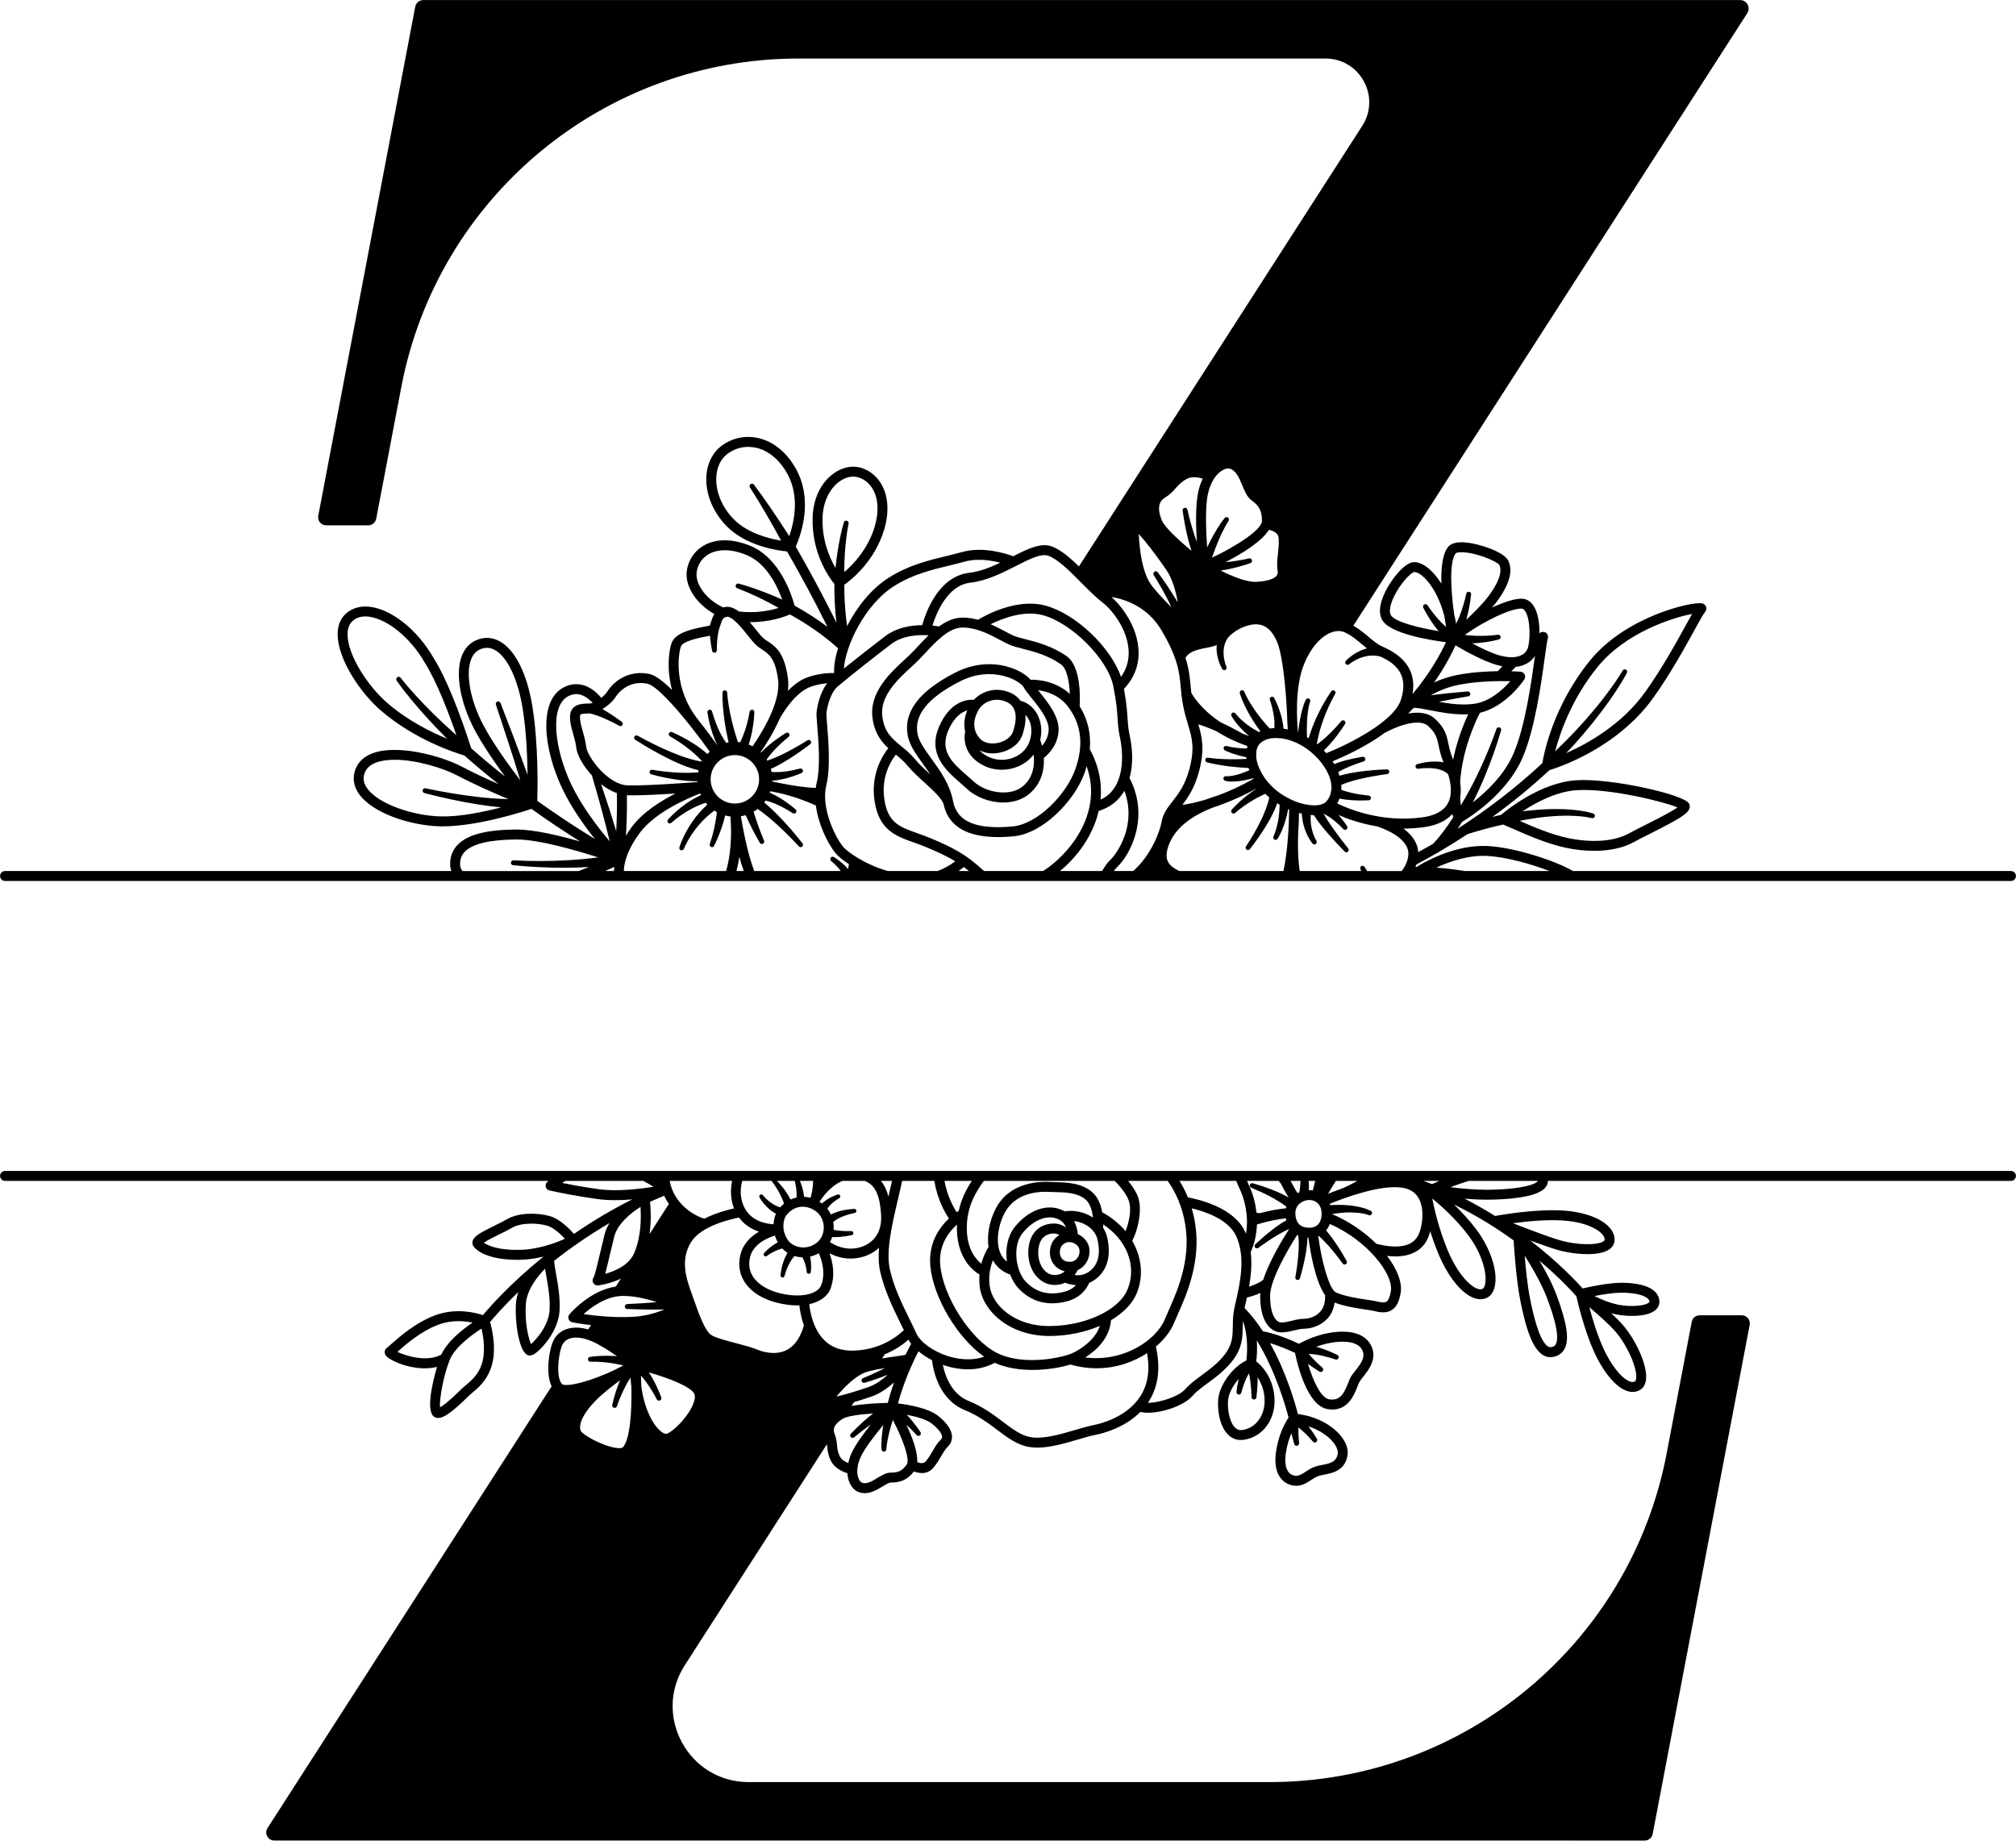 <?xml version="1.0" encoding="UTF-8"?><svg xmlns="http://www.w3.org/2000/svg" xmlns:xlink="http://www.w3.org/1999/xlink" height="258.2" preserveAspectRatio="xMidYMid meet" version="1.0" viewBox="58.6 70.9 282.8 258.2" width="282.8" zoomAndPan="magnify"><g id="change1_1"><path d="M340.692,235.159H59.308c-0.385,0-0.697,0.312-0.697,0.697c0,0.385,0.312,0.696,0.697,0.696h76.225 c-0.095,0.083-0.166,0.147-0.183,0.163c-0.191,0.182-0.264,0.456-0.186,0.709c0.077,0.253,0.291,0.44,0.552,0.483 c0.101,0.017,0.281,0.055,0.54,0.11c0.973,0.205,2.995,0.633,6.103,1.077c0.801,0.115,1.659,0.161,2.523,0.161 c0.813,0,1.628-0.042,2.405-0.106c-3.027,1.516-5.754,3.174-8.168,4.837c-0.664-0.742-2.008-2.089-3.33-2.475 c-1.783-0.521-4.449-0.541-6.09,0.43c-0.409,0.242-0.996,0.531-1.618,0.837c-2.147,1.056-3.037,1.556-3.194,2.26 c-0.061,0.273,0.001,0.542,0.175,0.761c0.348,0.437,1.798,1.825,6.099,1.825c0.136,0,0.275-0.002,0.417-0.004 c1.136-0.022,2.239-0.2,3.242-0.44c-0.062,0.054-0.13,0.116-0.203,0.183c-4.537,3.692-7.359,6.919-8.269,8.017 c-1.084-0.358-3.768-1.022-6.601-0.01c-2.808,1.005-5.194,3.125-6.34,4.143c-0.237,0.21-0.404,0.364-0.491,0.424 c-0.366,0.232-0.463,0.693-0.226,1.072c0.395,0.631,2.917,1.839,5.496,1.839c0.579,0,1.16-0.065,1.721-0.207 c-0.688,2.326-1.647,6.476-0.278,7.078c0.133,0.058,0.275,0.093,0.439,0.093c0.724,0,1.845-0.685,4.211-3.028 c0.16-0.159,0.354-0.322,0.565-0.5c0.831-0.701,1.968-1.66,2.602-3.413c0.898-2.481,0.197-5.482-0.096-6.517 c0.492-0.6,1.829-2.165,3.956-4.21c-0.17,0.517-0.293,1.055-0.33,1.613c-0.187,2.787,0.488,7.074,1.804,7.285 c0.044,0.007,0.088,0.01,0.132,0.01c0.275,0,0.568-0.137,0.95-0.437c1.141-0.899,3.024-3.244,3.216-5.71 c0.142-1.826-0.197-3.721-0.469-5.245c-0.135-0.755-0.25-1.416-0.277-1.892c2.213-1.745,4.811-3.57,7.765-5.302 c-0.303,0.498-0.549,1.031-0.69,1.603c-0.219,0.884-0.421,1.735-0.604,2.513c-0.359,1.519-0.767,3.242-0.943,3.533 c-0.163,0.223-0.178,0.522-0.039,0.761c0.126,0.215,0.355,0.346,0.601,0.346c0.026,0,0.053-0.002,0.08-0.005 c0.111-0.013,1.626-0.201,3.195-0.955l-0.72,1.12c-3.618,0.536-6.366,3.73-6.49,3.878c-0.159,0.188-0.207,0.447-0.126,0.68 c0.082,0.233,0.28,0.405,0.522,0.453c0.087,0.017,1.114,0.217,2.618,0.393l-0.39,0.606c-2.498-0.715-4.09,0.174-4.778,1.359 c-0.651,1.124-1.264,4.657-0.391,6.537c0.013,0.028,0.028,0.05,0.041,0.077l-39.859,61.974c-0.486,0.756,0.057,1.75,0.955,1.75 h28.07h13.695H282.05h7.258c0.552,0,1.027-0.393,1.13-0.935l1.384-7.265l12.219-64.133c0.134-0.701-0.404-1.351-1.118-1.351h-5.89 c-0.548,0-1.018,0.389-1.121,0.927l-3.515,18.45c-5.097,26.753-28.487,46.107-55.721,46.107h-73.064 c-8.42,0-13.504-9.315-8.949-16.397l19.939-31.002c0.01,0.091,0.019,0.183,0.029,0.278c0.055,0.571,0.118,1.218,0.509,2.02 c0.523,1.071,1.639,1.562,2.331,1.776c0.029,0.507,0.141,0.981,0.337,1.402c0.311,0.668,0.806,1.128,1.393,1.296 c0.24,0.069,0.474,0.099,0.703,0.099c0.942,0,1.787-0.513,2.494-0.941c0.422-0.255,0.9-0.545,1.158-0.549 c1.305-0.019,2.266-0.294,3.252-1.561c0.334,0.132,0.715,0.23,1.111,0.23c0.567,0,1.151-0.194,1.621-0.756 c0.483-0.577,0.814-1.148,1.105-1.651c0.293-0.506,0.546-0.943,0.881-1.266c0.428-0.412,0.642-0.926,0.618-1.485 c-0.038-0.888-0.68-1.842-1.907-2.835c-1.41-1.141-4.265-1.609-5.673-1.777c0.29-1.091,0.963-3.292,2.233-6.01 c0.029-0.047,0.05-0.094,0.067-0.145c0.177-0.376,0.376-0.766,0.582-1.162c0.547,0.46,1.186,0.889,1.895,1.254 c0.152,1.331,0.917,5.515,4.614,7.005c1.82,0.733,3.254,1.811,4.52,2.763c1.441,1.084,2.803,2.108,4.424,2.394 c0.392,0.069,0.798,0.099,1.214,0.099c1.835,0,3.865-0.597,5.696-1.135c0.926-0.272,1.8-0.53,2.535-0.673 c0.997-0.195,3.996-0.951,6.22-3.192c0.32,0.066,0.662,0.11,1.041,0.11c2.187,0,5.142-1.037,6.31-2.399 c0.475-0.554,1.238-1.118,2.047-1.716c1.237-0.914,2.638-1.95,3.689-3.395c1.237-1.701,1.258-3.189,1.279-4.628 c0.003-0.245,0.009-0.493,0.019-0.744c0.797,2.211,0.597,4.666,0.487,5.544c-1.985,0.98-3.541,3.267-3.88,4.978 c-0.279,1.404-0.004,4.045,1.237,5.354c0.519,0.548,1.161,0.831,1.874,0.831c0.133,0,0.268-0.01,0.405-0.03 c1.288-0.184,2.429-0.873,3.215-1.939c0.933-1.266,1.294-2.926,1.015-4.675c-0.394-2.472-1.781-3.838-2.479-4.382 c0.073-0.582,0.167-1.673,0.078-2.958c2.708,4.416,4.13,9.566,4.455,10.837c-0.428,0.637-1.421,2.333-1.768,4.846 c-0.226,1.638,0.02,2.895,0.731,3.737c0.511,0.606,1.241,0.952,2.055,0.978c0.027,0.001,0.054,0.002,0.08,0.002 c0.844,0,1.485-0.423,2.053-0.797c0.356-0.233,0.691-0.455,1.064-0.579c0.205-0.068,0.478-0.12,0.765-0.175 c1.14-0.219,2.863-0.55,3.273-2.592c0.172-0.856-0.11-1.794-0.814-2.714c-1.294-1.69-3.659-2.907-6.127-3.201 c-0.368-1.435-1.601-5.801-3.911-9.945c1.44,0.418,2.743,1.015,3.396,1.315c0.04,0.018,0.068,0.031,0.104,0.047 c0.384,1.842,1.769,7.419,4.566,7.888c0.242,0.041,0.47,0.059,0.685,0.059c2.25,0,3.067-2.087,3.524-3.254 c0.093-0.238,0.173-0.449,0.256-0.606c0.092-0.175,0.298-0.433,0.516-0.707c0.819-1.026,2.19-2.743,0.969-4.689 c-1.657-2.643-6.783-1.774-9.954,0.034c-0.029-0.013-0.052-0.024-0.085-0.039c-0.887-0.407-2.909-1.328-4.979-1.716 c-0.759-1.172-1.617-2.281-2.569-3.264c0.044-0.197,0.09-0.403,0.14-0.623c0.06-0.264,0.123-0.543,0.186-0.831 c0.627-0.171,1.274-0.371,1.889-0.653c-0.011,0.13-0.028,0.265-0.028,0.388c0,2.072,0.463,3.611,1.338,4.45 c0.471,0.452,1.046,0.688,1.668,0.688c0.034,0,0.069-0.001,0.104-0.002c0.693-0.03,1.217-0.162,1.679-0.28 c0.47-0.119,0.875-0.222,1.447-0.234c0.947-0.02,2.289-0.409,3.219-1.44c0.548-0.607,0.867-1.358,0.99-2.222 c1.474,0.551,3.228,0.814,4.417,0.989c0.503,0.074,0.937,0.138,1.161,0.197c0.468,0.121,0.874,0.183,1.233,0.183 c0.475,0,0.867-0.107,1.21-0.325c0.796-0.503,1.074-1.496,1.228-2.303c0.29-1.527-0.477-3.438-1.901-5.295 c0.414,0.049,0.808,0.079,1.168,0.079c3.011,0,4.182-1.586,4.632-2.712c0.096-0.239,0.183-0.531,0.263-0.842 c0.307,0.99,0.673,2.038,1.111,3.102c1.624,3.935,4,6.46,5.94,6.46c0.272,0,0.535-0.05,0.787-0.152 c0.394-0.16,0.917-0.545,1.172-1.469c0.572-2.071-0.482-5.441-2.562-8.197c-0.993-1.315-2.092-2.489-3.112-3.471 c3.172,1.539,5.982,3.307,8.367,5.037c0.076,1.268,0.366,5.582,0.938,8.452c0.785,3.946,1.9,7.923,4.214,7.923 c0.115,0,0.233-0.011,0.354-0.031c0.709-0.118,1.261-0.485,1.595-1.059c0.736-1.266,0.431-3.493-1.019-7.446 c-0.63-1.717-1.575-3.501-2.465-5.003c2.941,2.493,4.75,4.502,5.181,4.996c0.191,0.85,1.093,4.688,2.456,7.737 c1.005,2.248,2.742,4.882,4.605,5.535c0.282,0.099,0.561,0.148,0.83,0.148c0.333,0,0.653-0.075,0.945-0.226 c0.329-0.169,0.752-0.533,0.903-1.295c0.386-1.949-1.337-5.655-3.125-7.762c-0.461-0.543-1.075-1.155-1.726-1.76 c0.256,0.069,0.515,0.132,0.778,0.182c0.594,0.114,1.365,0.195,2.155,0.195c1.239,0,2.525-0.201,3.243-0.794 c0.482-0.398,0.584-0.858,0.584-1.174c0-0.537-0.214-1.032-0.621-1.431c-1.22-1.195-3.854-1.266-4.933-1.244 c-1.849,0.042-4.251,0.566-5.206,0.791c-0.82-0.917-3.388-3.661-7.356-6.727c1.407,0.526,2.805,1.023,3.782,1.309 c1.148,0.336,2.769,0.607,4.254,0.607c1.195,0,2.301-0.176,2.997-0.634c0.57-0.375,0.738-0.849,0.778-1.18 c0.075-0.619-0.135-1.248-0.607-1.821c-1.104-1.339-3.527-2.263-6.482-2.473c-3.765-0.263-8.572,0.554-9.661,0.752 c-1.337-0.836-2.76-1.654-4.273-2.424c0.984,0.082,2.043,0.14,3.102,0.14h0.063c1.963-0.004,6.679-0.166,8.063-1.587 c0.37-0.379,0.454-0.77,0.458-1.051h64.959c0.385,0,0.697-0.312,0.697-0.696C341.389,235.471,341.077,235.159,340.692,235.159z M114.35,260.536c1.088-0.967,3.325-2.946,5.864-3.855c1.771-0.635,3.512-0.486,4.677-0.245c-1.414,0.956-3.533,2.624-4.392,4.49 C118.506,262.012,115.571,261.13,114.35,260.536z M126.133,262.398c-0.507,1.401-1.44,2.189-2.191,2.821 c-0.242,0.204-0.463,0.392-0.648,0.574c-1.746,1.731-2.588,2.323-2.976,2.524c-0.092-1.09,0.445-4.311,1.359-6.632 c0.72-1.827,3.194-3.592,4.466-4.406C126.42,258.46,126.768,260.644,126.133,262.398z M135.686,254.795 c-0.161,2.069-1.829,3.994-2.605,4.656c-0.35-0.838-0.894-2.994-0.719-5.602c0.137-2.042,1.648-3.911,2.694-4.974 c0.05,0.317,0.112,0.66,0.178,1.03C135.493,251.35,135.814,253.148,135.686,254.795z M131.548,246.227 c-3.086,0.073-4.504-0.601-5.074-1.008c0.508-0.348,1.545-0.859,2.221-1.191c0.647-0.319,1.258-0.619,1.713-0.889 c1.239-0.732,3.51-0.723,4.99-0.291c0.813,0.238,1.798,1.129,2.456,1.823C136.626,245.222,134.137,246.176,131.548,246.227z M240.156,273.472c0.045,0.155,0.194,0.261,0.36,0.247c0.189-0.016,0.329-0.183,0.313-0.373l-0.001-0.013 c-0.063-0.727-0.104-1.473-0.095-2.197c0.73,0.559,1.421,1.266,2.036,1.981l0.01,0.012c0.107,0.124,0.29,0.158,0.435,0.072 c0.164-0.096,0.218-0.307,0.121-0.471c-0.36-0.61-0.751-1.18-1.187-1.739c1.605,0.518,2.869,1.44,3.541,2.318 c0.446,0.583,0.643,1.148,0.554,1.592c-0.211,1.049-0.96,1.266-2.17,1.499c-0.333,0.064-0.649,0.124-0.94,0.221 c-0.548,0.182-0.997,0.478-1.393,0.738c-0.491,0.324-0.884,0.548-1.322,0.567c-0.24-0.008-0.694-0.081-1.035-0.485 c-0.439-0.52-0.583-1.436-0.416-2.648c0.158-1.146,0.473-2.098,0.788-2.83C239.875,272.47,240.011,272.97,240.156,273.472z M244.102,262.753l-0.011-0.01c-0.679-0.588-1.342-1.236-1.903-1.92c1.234,0.053,2.536,0.373,3.741,0.778l0.017,0.006 c0.159,0.054,0.338-0.016,0.416-0.17c0.086-0.169,0.018-0.376-0.152-0.461c-0.831-0.42-1.674-0.757-2.566-1.034 c-0.14-0.042-0.283-0.078-0.426-0.116c2.58-0.943,5.53-1.06,6.374,0.285c0.645,1.029,0.043,1.925-0.878,3.079 c-0.272,0.342-0.507,0.636-0.662,0.93c-0.101,0.194-0.204,0.452-0.319,0.744c-0.578,1.478-1.138,2.591-2.681,2.329 c-1.16-0.194-2.27-2.598-2.972-4.976c0.524,0.393,1.055,0.756,1.621,1.091c0.14,0.084,0.325,0.057,0.435-0.071 C244.261,263.094,244.245,262.877,244.102,262.753z M233.983,264.553c0.102,0.762,0.16,1.551,0.184,2.326l0,0.008 c0.005,0.168,0.132,0.31,0.303,0.331c0.189,0.022,0.359-0.112,0.382-0.301c0.095-0.807,0.156-1.605,0.169-2.424 c0.002-0.127-0.011-0.259-0.012-0.388c0.388,0.574,0.754,1.352,0.917,2.373c0.22,1.377-0.05,2.666-0.761,3.629 c-0.571,0.774-1.363,1.254-2.292,1.387c-0.428,0.062-0.767-0.06-1.071-0.38c-0.858-0.906-1.095-3.049-0.882-4.126 c0.161-0.811,0.702-1.815,1.437-2.656c-0.141,0.603-0.245,1.203-0.299,1.826c-0.014,0.165,0.092,0.321,0.258,0.362 c0.184,0.046,0.37-0.065,0.417-0.249l0.005-0.02c0.171-0.677,0.404-1.376,0.694-2.005c0.108-0.239,0.235-0.47,0.37-0.687 C233.875,263.883,233.938,264.214,233.983,264.553z M285.853,252.243c1.817-0.042,3.361,0.292,3.928,0.847 c0.179,0.176,0.203,0.324,0.202,0.433c0,0.031-0.042,0.073-0.078,0.102c-0.585,0.485-2.571,0.627-4.249,0.305 c-1.244-0.238-2.468-0.76-3.38-1.223C283.35,252.494,284.735,252.267,285.853,252.243z M285.281,257.777 c1.688,1.99,3.085,5.254,2.821,6.591c-0.035,0.175-0.094,0.285-0.175,0.327c-0.068,0.035-0.276,0.142-0.677,0.002 c-1.173-0.411-2.697-2.335-3.794-4.788c-0.828-1.853-1.492-4.07-1.911-5.637C282.759,255.289,284.37,256.704,285.281,257.777z M275.704,253.226c0.456,1.243,1.844,5.026,1.123,6.266c-0.084,0.145-0.232,0.32-0.62,0.385c-0.591,0.099-1.752-0.656-2.974-6.791 c-0.355-1.783-0.602-4.211-0.752-6.036C273.532,248.696,274.906,251.051,275.704,253.226z M277.883,242.112 c3.04,0.215,4.838,1.158,5.506,1.969c0.156,0.189,0.334,0.475,0.299,0.767c-0.007,0.056-0.061,0.118-0.161,0.185 c-0.903,0.593-3.807,0.523-6.094-0.147c-1.622-0.476-4.536-1.586-6.597-2.394C272.801,242.226,275.588,241.949,277.883,242.112z M245.975,236.587c0.008-0.012,0.016-0.023,0.024-0.035h3.007c-0.792,0.456-1.583,0.843-2.291,1.119 c-0.716,0.254-1.33,0.493-1.81,0.689C245.249,237.761,245.602,237.168,245.975,236.587z M243.092,236.552 c-0.127,0.533-0.242,0.998-0.329,1.342c-0.182-0.028-0.37-0.037-0.56-0.036c0.01-0.341,0.005-0.675-0.008-1.007 c-0.004-0.101-0.017-0.199-0.023-0.299H243.092z M241.675,239.329c0.149-0.047,0.292-0.079,0.406-0.087 c0.544-0.038,1.013,0.114,1.361,0.442c0.268,0.254,0.444,0.603,0.516,1.009c0.002,0.034-0.007,0.066,0,0.1 c0.003,0.013,0.012,0.023,0.015,0.035c0.013,0.107,0.025,0.214,0.024,0.326c-0.008,0.587-0.148,1.241-0.627,1.63 c-0.006,0.003-0.012,0.009-0.018,0.012c-0.256,0.201-0.599,0.332-1.078,0.332c-0.306,0-0.573-0.042-0.808-0.118 c-0.02-0.005-0.038-0.013-0.058-0.016c-0.392-0.141-0.674-0.398-0.857-0.761c-0.006-0.019-0.003-0.038-0.01-0.057 c-0.01-0.026-0.031-0.044-0.044-0.068c-0.12-0.292-0.188-0.638-0.188-1.055c0-0.283,0.066-0.521,0.163-0.731 c0.001-0.002,0.002-0.002,0.003-0.004c0.018-0.028,0.021-0.06,0.035-0.089c0.25-0.46,0.69-0.737,1.082-0.877 C241.621,239.347,241.647,239.338,241.675,239.329z M241.025,236.552c-0.003,0.098,0,0.199-0.006,0.297 c-0.024,0.446-0.073,0.884-0.147,1.3c-0.082,0.037-0.163,0.08-0.244,0.124c-0.272-0.389-0.617-0.999-0.984-1.721H241.025z M222.399,236.552c1.173,1.651,2.092,3.723,2.485,6.245c0.766,4.929-1.175,9.294-2.335,11.903c-0.205,0.46-0.388,0.873-0.533,1.232 c-1.205,2.976-5.843,6.083-11.186,5.39c1.465-0.925,3.422-2.637,3.619-5.223c1.703-1.006,2.986-2.296,3.594-3.752 c1.015-2.429,0.71-5.105-0.619-7.389c0.705-1.259,1.483-4.234,0.829-6.107c-0.237-0.678-0.734-1.484-1.4-2.298H222.399z M196.002,249.695c-0.041,0.529-0.038,1.096,0.035,1.703c0.411,3.414,4.173,6.914,9.773,6.913h0.123 c2.514-0.023,4.924-0.545,6.948-1.419c-0.669,2.081-2.892,3.356-3.657,3.74c-1.507,0.756-7.104,1.915-10.781,0.052 c-3.671-1.86-7.534-7.843-7.948-12.311c-0.26-2.811,1.219-4.684,2.348-5.689c-0.008,0.187-0.016,0.374-0.014,0.567 C192.857,247.327,195.017,249.098,196.002,249.695z M206.708,248.575c0.264,0.251,0.673,0.53,1.253,0.656 c-0.313,0.285-0.763,0.527-1.422,0.527c-1.423,0-2.288-1.563-2.301-3.074c-0.009-0.936,0.23-2.537,1.922-2.746 c0.412-0.05,0.763,0.05,1.045,0.2c-0.754,0.451-1.327,1.282-1.327,2.464C205.877,247.353,206.18,248.073,206.708,248.575z M207.668,247.566c-0.249-0.237-0.398-0.597-0.398-0.964c0-1.149,0.855-1.459,1.307-1.462h0.012c0.73,0,1.392,0.524,1.447,1.149 c0.038,0.419-0.106,0.87-0.375,1.179c-0.236,0.27-0.554,0.417-0.947,0.437C208.283,247.92,207.926,247.812,207.668,247.566z M205.988,242.556c-1.99,0.246-3.165,1.795-3.144,4.141c0.022,2.498,1.645,4.455,3.694,4.455c0.571,0,1.055-0.125,1.473-0.315 c0.329,0.132,0.871,0.3,1.524,0.338c-0.348,0.366-0.868,0.738-1.671,0.943c-2.157,0.552-3.969,0.066-5.386-1.443 c-1.398-1.488-1.889-4.978-0.446-6.777c1.512-1.887,3.478-2.663,5.006-1.978c0.582,0.261,0.914,0.714,1.111,1.168 C207.62,242.732,206.901,242.439,205.988,242.556z M209.346,249.763c0.181-0.239,0.327-0.48,0.426-0.699 c0.358-0.155,0.678-0.379,0.942-0.683c0.516-0.593,0.782-1.422,0.711-2.216c-0.084-0.942-0.742-1.747-1.625-2.147 c-0.042-0.46-0.173-1.158-0.539-1.829c1.563,0.183,2.952,1.182,3.28,2.544c0.355,1.479,0.429,3.476-1.236,4.598 C210.617,249.795,209.903,249.84,209.346,249.763z M207.934,240.821c-0.104-0.06-0.21-0.119-0.326-0.171 c-2.125-0.957-4.74-0.022-6.663,2.376c-1.039,1.296-1.329,3.13-1.097,4.849c-0.435-0.34-0.772-0.779-0.982-1.341 c-0.702-1.875-0.03-4.478,0.959-5.975c1.706-2.583,5.111-2.506,5.78-2.467c0.276,0.017,0.586,0.024,0.918,0.031 c1.463,0.031,3.284,0.07,4.397,1.082c0.401,0.364,0.846,1.087,0.993,2.491C210.8,240.958,209.369,240.609,207.934,240.821z M200.306,249.695c0.288,0.754,0.681,1.425,1.157,1.932c1.308,1.392,2.926,2.103,4.753,2.103c0.64,0,1.306-0.087,1.993-0.262 c2.089-0.535,2.899-1.934,3.176-2.609c0.232-0.099,0.465-0.216,0.698-0.373c1.816-1.223,2.459-3.381,1.811-6.078 c-0.11-0.456-0.297-0.882-0.545-1.272c0.005-0.164,0.003-0.32,0.003-0.477c3.339,2.189,4.771,5.88,3.406,9.148 c-0.516,1.235-1.677,2.345-3.228,3.212c-0.041,0.016-0.074,0.04-0.111,0.063c-2.034,1.11-4.716,1.808-7.499,1.834 c-4.875,0.075-8.16-2.856-8.501-5.686c-0.177-1.469,0.128-2.686,0.464-3.53C198.416,248.641,199.239,249.32,200.306,249.695z M214.968,236.552c0.962,0.965,1.699,1.98,1.97,2.757c0.475,1.361-0.034,3.214-0.447,4.307c-0.862-1.042-1.967-1.951-3.275-2.655 c-0.212-1.219-0.664-2.155-1.36-2.787c-1.499-1.363-3.699-1.41-5.305-1.444c-0.311-0.007-0.603-0.013-0.862-0.029 c-0.798-0.046-4.898-0.135-7.028,3.089c-1.012,1.532-1.7,3.932-1.388,6.042c-0.252,0.385-0.715,1.2-1.017,2.342 c-0.82-0.666-2.016-2.116-2.036-4.935c-0.021-3.034,1.273-5.166,2.398-6.689H214.968z M194.923,236.552 c-0.728,1.103-1.456,2.484-1.831,4.2c-0.082,0.052-0.18,0.117-0.289,0.193c-0.492-0.75-1.318-2.274-1.719-4.392H194.923z M183.73,236.552c-0.155,0.701-0.319,1.415-0.491,2.145c-0.004,0.019-0.009,0.038-0.013,0.056 c-0.211-0.813-0.544-1.572-1.052-2.202H183.73z M179.462,264.642c0.054,0.181,0.246,0.285,0.427,0.231 c1.099-0.328,2.174-0.697,3.243-1.121c-0.813,0.724-1.753,1.396-2.714,1.728c-1.973,0.681-3.457,1.1-4.483,1.327 c1.053-1.267,2.774-3.059,4.392-3.501c0.822-0.224,1.648-0.38,2.427-0.505c-1.001,0.518-2.04,0.994-3.086,1.423l-0.009,0.003 C179.498,264.294,179.411,264.472,179.462,264.642z M144.707,268.381c0.179,0.061,0.374-0.036,0.435-0.215l0.004-0.013 c0.342-1.01,0.779-2.014,1.278-2.955c0.194-0.359,0.404-0.707,0.625-1.044c0.028,0.447,0.068,0.882,0.124,1.302 c0.069,3.491-0.19,7.428-1.226,8.501c-0.002,0.002-0.206,0.17-1.035,0.034c-1.975-0.326-4.61-1.858-4.854-2.374 c-0.34-0.977,0.39-2.468,2.057-4.198c0.909-0.943,2.272-2.014,3.468-2.893c-0.033,0.077-0.069,0.154-0.101,0.231 c-0.421,1.055-0.754,2.117-1.001,3.224C144.445,268.15,144.539,268.325,144.707,268.381z M148.512,263.871 c0.241,0.271,0.474,0.554,0.693,0.849c0.566,0.771,1.083,1.612,1.524,2.467l0.006,0.012c0.079,0.152,0.261,0.225,0.425,0.164 c0.177-0.066,0.268-0.264,0.201-0.441c-0.358-0.958-0.778-1.87-1.284-2.766c-0.143-0.249-0.295-0.495-0.454-0.738 c2.828,0.812,5.906,2.012,6.371,3.002c0.226,0.482-0.022,1.392-0.665,2.434c-1.123,1.822-2.835,3.177-3.293,3.189 c-0.956-0.068-2.887-2.371-3.47-6.62C148.555,264.855,148.535,264.329,148.512,263.871z M178.391,267.596 c0.983-0.292,1.898-0.598,2.482-0.8c1.139-0.393,2.221-1.156,3.142-1.966c-0.462,1.303-0.732,2.291-0.874,2.866 c-1.063,0.024-3.333,0.11-5.088,0.426L178.391,267.596z M178.26,260.366c-1.616,0.032-2.957-0.434-3.967-1.404 c-1.613-1.549-2.055-3.997-2.175-5.113c1.494-0.322,2.59-1.093,3.01-2.246c0.67-1.843,0.277-3.676-0.165-4.886 c0.754,0.377,1.771,0.733,2.951,0.733c0.116,0,0.235-0.004,0.355-0.011c1.337-0.081,2.648-0.575,3.637-1.497 c-0.089,1.215-0.061,2.356,0.17,3.363c0.613,2.679,1.798,5.09,2.844,7.219c0.161,0.327,0.318,0.648,0.472,0.966 C183.672,259.092,181.288,260.294,178.26,260.366z M165.78,247.035c0.096,0.125,0.276,0.148,0.401,0.052l0.022-0.016 c0.361-0.279,0.806-0.526,1.242-0.722c0.285-0.126,0.577-0.228,0.871-0.321c0.218,0.232,0.465,0.438,0.746,0.612 c-0.211,0.379-0.397,0.765-0.533,1.164c-0.225,0.651-0.373,1.3-0.439,1.99c-0.013,0.138,0.076,0.27,0.215,0.305 c0.153,0.038,0.308-0.054,0.347-0.207l0.005-0.018c0.148-0.588,0.383-1.188,0.668-1.727c0.201-0.386,0.449-0.732,0.715-1.055 c0.251,0.076,0.51,0.134,0.776,0.164c0.114,0.013,0.228,0.015,0.341,0.019c0.134,0.245,0.255,0.503,0.345,0.781 c0.132,0.399,0.225,0.839,0.262,1.252l0.002,0.021c0.012,0.131,0.113,0.241,0.249,0.258c0.157,0.019,0.3-0.092,0.32-0.248 c0.063-0.496,0.064-0.965,0.015-1.456c-0.023-0.237-0.062-0.474-0.117-0.712c0.426-0.094,0.838-0.248,1.223-0.468 c0.411,0.935,0.985,2.719,0.364,4.425c-0.511,1.406-3.075,1.899-5.961,1.147c-2.399-0.625-4.721-2.274-4.043-5.031 c0.456-1.855,2.445-2.697,3.489-3.017c0.094,0.319,0.223,0.633,0.39,0.941c-0.233,0.134-0.461,0.278-0.68,0.431 c-0.443,0.317-0.846,0.648-1.221,1.075C165.704,246.773,165.696,246.925,165.78,247.035z M176.801,236.552h3.096 c1.474,0.554,2.135,2.011,2.302,4.786c0.197,3.285-2.04,4.591-4.015,4.711c-1.372,0.084-2.531-0.497-3.158-0.896 c0.125-0.225,0.224-0.464,0.305-0.712c0.371,0.018,0.726,0.002,1.077-0.025c0.57-0.05,1.119-0.134,1.676-0.249 c0.133-0.027,0.232-0.146,0.229-0.288c-0.004-0.158-0.135-0.283-0.293-0.279h-0.009c-0.531,0.013-1.077-0.002-1.602-0.05 c-0.299-0.028-0.594-0.075-0.874-0.136c0.012-0.171,0.016-0.344,0.008-0.519c-0.009-0.196-0.034-0.387-0.066-0.575 c0.316-0.275,0.72-0.509,1.149-0.695c0.583-0.254,1.227-0.446,1.858-0.569l0.015-0.003c0.137-0.027,0.238-0.151,0.231-0.295 c-0.008-0.158-0.142-0.279-0.299-0.272c-0.711,0.034-1.395,0.134-2.09,0.321c-0.398,0.112-0.8,0.259-1.19,0.465 c-0.133-0.29-0.298-0.562-0.493-0.811c0.12-0.208,0.292-0.423,0.496-0.613c0.338-0.323,0.753-0.617,1.168-0.856l0.015-0.009 c0.117-0.067,0.173-0.21,0.127-0.341c-0.052-0.149-0.215-0.228-0.364-0.176c-0.519,0.18-1.001,0.396-1.475,0.697 c-0.241,0.158-0.487,0.339-0.709,0.568c-0.025-0.019-0.048-0.042-0.074-0.06c-0.096-0.069-0.197-0.114-0.295-0.174 C174.092,238.657,175.246,237.158,176.801,236.552z M174.151,242.956c0.039,0.872-0.285,1.671-0.889,2.191 c-0.65,0.559-1.463,0.816-2.294,0.724c-0.744-0.083-1.414-0.438-1.793-0.948c-0.967-1.303-0.769-2.906-0.255-3.563 c1.05-1.34,2.702-1.564,4.11-0.558C173.703,241.284,174.112,242.069,174.151,242.956z M172.663,236.552 c-0.011,1.024-0.236,1.954-0.311,2.229c-0.03,0.045-0.061,0.093-0.088,0.135c-0.285-0.075-0.572-0.116-0.858-0.131 c-0.062-0.419-0.139-0.836-0.251-1.242c-0.091-0.317-0.195-0.629-0.32-0.934c-0.008-0.02-0.02-0.038-0.028-0.057H172.663z M170.074,236.552c0.027,0.094,0.055,0.188,0.077,0.281c0.069,0.29,0.118,0.585,0.155,0.881c0.043,0.39,0.053,0.78,0.047,1.17 c-0.293,0.063-0.576,0.159-0.853,0.287c-0.229-0.439-0.477-0.863-0.759-1.256c-0.349-0.485-0.731-0.933-1.14-1.363H170.074z M162.725,236.552h4.135c0.009,0.02,0.002,0.042,0.016,0.06l0.01,0.012c0.722,0.947,1.326,2.021,1.694,3.117 c-0.189,0.154-0.365,0.331-0.535,0.522c-0.374-0.108-0.746-0.28-1.095-0.508c-0.487-0.317-0.954-0.735-1.326-1.184l-0.014-0.016 c-0.088-0.107-0.244-0.136-0.366-0.063c-0.135,0.081-0.18,0.256-0.099,0.392c0.35,0.588,0.766,1.094,1.274,1.556 c0.304,0.274,0.65,0.516,1.028,0.717c-0.193,0.437-0.308,0.943-0.334,1.484c-2.193-0.153-3.348-1.107-3.937-2.068 c-0.003-0.004-0.005-0.008-0.007-0.012c-0.09-0.147-0.167-0.294-0.233-0.438C162.407,238.966,162.41,237.655,162.725,236.552z M165.073,243.676c-1.105,0.637-2.222,1.649-2.611,3.233c-0.758,3.082,1.222,5.717,5.045,6.712c1.034,0.27,2.022,0.399,2.929,0.398 c0.102,0,0.196-0.011,0.296-0.014c0.07,0.667,0.239,1.713,0.643,2.829c-0.51,1.745-1.34,2.917-2.477,3.473 c-1.66,0.814-3.57,0.128-4.116-0.102c-0.752-0.316-1.814-0.593-2.939-0.887c-1.32-0.346-2.817-0.737-3.459-1.137 c-0.909-0.567-1.802-3.117-2.392-4.806c-0.103-0.295-0.203-0.58-0.299-0.846l-0.052-0.144c-0.72-1.992-1.705-4.72-0.069-7.292 c1.398-2.196,5.39-3.143,6.688-3.399C162.817,242.442,163.698,243.222,165.073,243.676z M161.305,236.552 c-0.278,1.278-0.212,2.664,0.261,3.865c-0.989,0.216-2.622,0.658-4.152,1.433c-1.283-0.332-4.268-1.967-4.872-5.298H161.305z M152.429,239.788l-2.717,4.224c0.279-1.938,0.163-3.676,0.07-4.521c0.643-0.296,1.312-0.575,1.982-0.854 C151.956,239.053,152.184,239.431,152.429,239.788z M142.555,237.714c-2.296-0.329-3.991-0.647-5.1-0.872 c0.14-0.093,0.306-0.193,0.468-0.291h10.901c0.56,0.285,1.051,0.571,1.441,0.827C148.372,237.683,145.096,238.081,142.555,237.714z M144.154,246.903c0.183-0.773,0.383-1.62,0.601-2.499c0.477-1.922,2.499-3.448,3.691-4.2c0.102,1.436,0.116,4.132-0.876,6.461 c-0.747,1.755-2.777,2.572-4.077,2.926C143.667,248.955,143.875,248.083,144.154,246.903z M145.925,252.693 c0.037-0.001,0.073-0.001,0.11-0.001c1.652,0,3.29,0.427,4.723,0.869c-1.389,0.123-2.786,0.21-4.178,0.273l-0.008,0 c-0.176,0.008-0.319,0.149-0.326,0.329c-0.008,0.189,0.139,0.349,0.329,0.357c1.734,0.072,3.465,0.106,5.204,0.08 c-1.111,0.464-2.546,0.896-4.205,1.007c-2.693,0.178-5.513-0.133-7.11-0.365C141.594,254.225,143.647,252.72,145.925,252.693z M137.535,259.449c0.353-0.608,1.019-0.918,1.882-0.918c0.629,0,1.363,0.165,2.155,0.499c1.106,0.466,2.462,1.34,3.58,2.123 c-0.173-0.013-0.346-0.037-0.519-0.045c-1.092-0.045-2.165-0.019-3.263,0.132c-0.171,0.023-0.301,0.172-0.296,0.348 c0.005,0.19,0.162,0.339,0.352,0.334l0.018-0.001c1.015-0.026,2.07,0.062,3.087,0.22c0.506,0.078,1.006,0.179,1.5,0.299 c-2.879,1.599-6.938,2.962-8.367,2.715c-0.075-0.014-0.273-0.049-0.463-0.457C136.579,263.359,137.054,260.279,137.535,259.449z M178.035,274.78c-0.202,0.456-0.345,0.911-0.44,1.356c-0.456-0.182-0.974-0.489-1.204-0.961c-0.281-0.576-0.324-1.024-0.375-1.543 c-0.044-0.462-0.095-0.986-0.338-1.573c-0.119-0.289-0.481-1.166,1.182-2.157c0.624-0.372,2.439-0.602,4.219-0.722 c-0.207,0.16-0.411,0.322-0.613,0.487c-0.891,0.741-1.717,1.526-2.512,2.362c-0.119,0.126-0.127,0.325-0.012,0.459 c0.123,0.145,0.34,0.162,0.484,0.039l0.007-0.006c0.738-0.63,1.519-1.226,2.317-1.778 C179.679,272.074,178.551,273.616,178.035,274.78z M187.723,271.798c-0.499-0.755-1.041-1.454-1.638-2.131 c-0.092-0.104-0.197-0.2-0.292-0.302c1.317,0.244,2.803,0.647,3.566,1.265c1.229,0.994,1.382,1.598,1.392,1.812 c0.004,0.106-0.013,0.249-0.192,0.422c-0.476,0.458-0.789,0.999-1.12,1.571c-0.276,0.478-0.562,0.971-0.968,1.456 c-0.329,0.392-0.857,0.26-1.205,0.108c0.077-1.454-0.7-3.508-1.519-5.231c0.497,0.457,0.978,0.937,1.424,1.437l0.01,0.012 c0.112,0.125,0.301,0.153,0.446,0.058C187.785,272.169,187.828,271.956,187.723,271.798z M185.788,276.357 c-0.733,0.991-1.274,1.107-2.254,1.121c-0.637,0.01-1.231,0.369-1.86,0.751c-0.712,0.432-1.448,0.88-2.09,0.693 c-0.188-0.054-0.381-0.258-0.515-0.547c-0.355-0.76-0.265-1.892,0.24-3.03c0.564-1.272,2.021-3.141,3.201-4.548 c-0.019,0.118-0.043,0.236-0.061,0.354c-0.072,0.5-0.132,1.002-0.17,1.508c-0.036,0.512-0.061,1.002-0.029,1.547 c0.01,0.171,0.146,0.311,0.321,0.322c0.189,0.012,0.352-0.132,0.363-0.321l0.002-0.026c0.028-0.444,0.108-0.941,0.199-1.409 c0.092-0.474,0.208-0.946,0.333-1.414c0.115-0.427,0.243-0.85,0.378-1.271C185.266,272.803,186.295,275.672,185.788,276.357z M185.631,260.941c-0.284,0.08-0.94,0.171-1.539,0.253c-0.512,0.071-1.112,0.154-1.752,0.261l0.373-0.58 c1.286-0.518,2.392-1.231,3.327-2.048c0.108,0.193,0.228,0.385,0.375,0.575C186.135,259.928,185.867,260.446,185.631,260.941z M187.161,257.978c-0.304-0.67-0.643-1.359-0.992-2.07c-1.062-2.159-2.159-4.393-2.736-6.914c-0.586-2.56,0.302-6.331,1.161-9.978 c0.198-0.842,0.389-1.665,0.562-2.465h4.505c0.438,2.6,1.471,4.424,2.055,5.278c-1.325,1.247-2.908,3.44-2.609,6.67 c0.416,4.482,3.859,10.142,7.547,12.715c-1.923,0.669-3.896,0.287-5.008-0.058C189.563,260.512,187.719,259.204,187.161,257.978z M218.577,266.747c-1.919,3.018-5.753,3.9-6.502,4.047c-0.798,0.157-1.703,0.422-2.661,0.704c-2.099,0.617-4.478,1.314-6.275,1 c-1.294-0.228-2.469-1.112-3.829-2.135c-1.335-1.004-2.847-2.141-4.837-2.942c-2.428-0.978-3.305-3.563-3.616-5.066 c0.126,0.044,0.249,0.095,0.378,0.134c1.077,0.333,2.138,0.499,3.151,0.499c1.366,0,2.637-0.317,3.756-0.912 c1.584,0.718,3.469,0.995,5.293,0.995c2.012,0,3.941-0.331,5.295-0.758c1.265,0.359,2.498,0.526,3.677,0.526 c2.742,0,5.193-0.869,7.105-2.12C219.935,263.077,219.623,265.103,218.577,266.747z M231.967,253.453 c-0.085,0.372-0.163,0.714-0.226,1.021c-0.183,0.889-0.194,1.682-0.205,2.447c-0.019,1.334-0.036,2.486-1.013,3.83 c-0.924,1.272-2.234,2.239-3.39,3.094c-0.874,0.645-1.699,1.256-2.276,1.929c-0.864,1.008-3.495,1.895-5.238,1.913 c0.044-0.065,0.092-0.125,0.134-0.192c1.342-2.109,1.667-4.698,0.991-7.692c1.214-1.032,2.103-2.213,2.563-3.35 c0.14-0.347,0.317-0.744,0.515-1.189c1.222-2.748,3.267-7.348,2.438-12.682c-0.118-0.762-0.284-1.484-0.485-2.173 c1.774,0.415,5.127,1.492,6.227,3.872C233.378,247.261,232.529,250.988,231.967,253.453z M233.384,243.981 c-0.04-0.094-0.074-0.19-0.117-0.284c-1.586-3.434-6.561-4.563-8.028-4.826c-0.339-0.84-0.741-1.609-1.184-2.32h7.972 c0.147,0.392,0.305,0.784,0.496,1.177C233.136,238.993,233.827,241.452,233.384,243.981z M233.533,236.552h4.424 c0.15,0.178,0.265,0.315,0.321,0.383c0.384,0.765,0.758,1.43,1.09,1.937c-1.611-0.887-3.32-1.491-5.027-1.985 c-0.161-0.045-0.336,0.036-0.4,0.194c-0.069,0.17,0.013,0.364,0.183,0.433c1.756,0.718,3.462,1.557,4.928,2.652 c-0.023,0.078-0.048,0.153-0.065,0.235c-0.732,0.069-2.065,0.245-3.642,0.679c-0.156-0.012-0.321-0.031-0.489-0.054 c-0.158-1.501-0.576-2.868-1.08-3.906C233.684,236.932,233.614,236.741,233.533,236.552z M235.801,250.429 c-0.536,0.423-1.25,0.727-1.983,0.965c0.264-1.504,0.434-3.187,0.229-4.856c0.571-1.264,0.83-2.585,0.872-3.863 c1.711-0.549,3.23-0.781,4.054-0.869c0.016,0.102,0.049,0.192,0.072,0.288c-0.284,0.152-0.554,0.313-0.813,0.481 c-0.434,0.286-0.845,0.588-1.245,0.901c-0.801,0.625-1.559,1.28-2.3,1.967c-0.122,0.113-0.143,0.302-0.042,0.44 c0.109,0.147,0.316,0.18,0.464,0.071l0.005-0.004c0.791-0.581,1.611-1.14,2.445-1.648c0.417-0.255,0.839-0.497,1.265-0.711 c0.205-0.103,0.414-0.202,0.621-0.29C238.644,244.539,236.675,247.727,235.801,250.429z M243.793,254.915 c-0.634,0.702-1.589,0.967-2.215,0.98c-0.731,0.016-1.255,0.149-1.761,0.277c-0.435,0.11-0.846,0.215-1.394,0.238 c-0.284,0.018-0.526-0.087-0.749-0.3c-0.339-0.325-0.909-1.206-0.909-3.444c0-2.193,2.474-6.479,3.804-8.541 c0.045,0.023,0.089,0.048,0.136,0.069c0.049,0.352,0.079,0.721,0.084,1.098c0.008,0.519-0.019,1.049-0.06,1.579 c-0.082,1.06-0.231,2.133-0.421,3.184l-0.002,0.01c-0.029,0.164,0.07,0.328,0.234,0.376c0.176,0.051,0.36-0.05,0.412-0.226 c0.309-1.06,0.572-2.12,0.773-3.212c0.1-0.545,0.187-1.095,0.238-1.66c0.024-0.277,0.044-0.557,0.05-0.842 c0.043,0.002,0.084,0.009,0.128,0.01c0.273,2.051,0.971,6.149,2.337,8.07C244.53,253.556,244.306,254.346,243.793,254.915z M253.697,252.106c-0.146,0.768-0.344,1.223-0.604,1.387c-0.242,0.155-0.683,0.144-1.346-0.029 c-0.298-0.078-0.744-0.144-1.311-0.227c-1.201-0.177-3.016-0.445-4.386-1.011c-0.128-0.053-0.258-0.167-0.388-0.33 c-0.003-0.004-0.005-0.008-0.009-0.011c-0.863-1.103-1.715-4.455-2.135-7.585c0.027-0.011,0.054-0.022,0.081-0.034 c1.228,1.147,2.347,2.481,3.341,3.873l0.008,0.011c0.096,0.136,0.281,0.18,0.43,0.098c0.161-0.088,0.219-0.29,0.131-0.451 c-0.831-1.51-1.765-2.949-2.885-4.297c0.216-0.26,0.396-0.558,0.522-0.905C250.29,244.827,254.169,249.623,253.697,252.106z M257.671,243.921c-0.891,2.228-3.717,2.039-6.002,1.455c-1.701-1.687-3.889-3.193-6.228-4.167c0.753-0.124,1.51-0.215,2.27-0.231 c0.495-0.008,0.991,0.006,1.479,0.063c0.478,0.057,0.993,0.154,1.396,0.306l0.038,0.014c0.155,0.059,0.333-0.007,0.411-0.158 c0.083-0.162,0.019-0.361-0.143-0.445c-0.533-0.274-1.029-0.41-1.558-0.539c-0.523-0.12-1.053-0.195-1.584-0.245 c-0.852-0.077-1.705-0.068-2.556-0.019c-0.02-0.061-0.031-0.127-0.054-0.186c1.889-0.778,7.157-2.776,10.25-2.245 c1.043,0.18,1.77,0.662,2.224,1.475C258.474,240.54,258.105,242.836,257.671,243.921z M258.87,236.773 c-0.066-0.038-0.136-0.064-0.208-0.079c-0.136-0.05-0.278-0.094-0.415-0.143h2.268c-0.465,0.193-0.818,0.352-1.034,0.453 C259.278,236.926,259.074,236.85,258.87,236.773z M264.564,244.18c2.026,2.684,2.713,5.603,2.331,6.987 c-0.047,0.17-0.156,0.469-0.353,0.549c-0.921,0.376-3.198-1.388-4.915-5.548c-1.133-2.747-1.783-5.459-2.116-7.15 C260.84,240.112,262.887,241.959,264.564,244.18z M274.277,236.631c-0.662,0.68-3.569,1.159-7.069,1.166h-0.058 c-1.82,0-3.682-0.179-5.095-0.36c0.713-0.272,1.593-0.579,2.583-0.885h9.694C274.319,236.582,274.29,236.618,274.277,236.631z"/><path d="M59.308,194.481h281.385c0.385,0,0.697-0.312,0.697-0.696c0-0.385-0.312-0.697-0.697-0.697h-61.441 c-2.275-1.36-8.068-3.323-12.032-3.513c-4.648-0.212-9.016,2.38-9.898,2.937c-0.058,0.003-0.112,0.007-0.169,0.01 c0.049-0.118,0.094-0.236,0.135-0.358c1.011-0.543,2.018-1.091,2.999-1.663c0.059-0.021,0.111-0.058,0.163-0.095 c1.374-0.806,2.719-1.64,4.033-2.504c1.703-0.537,3.371-0.983,4.971-1.338c0.371,0.149,0.838,0.355,1.387,0.598 c1.914,0.847,4.806,2.127,7.474,2.677c1.354,0.279,2.673,0.417,3.915,0.417c2.159,0,4.085-0.416,5.552-1.228 c0.562-0.312,1.357-0.711,2.218-1.144c3.989-2.006,5.358-2.805,5.596-3.584c0.073-0.237,0.048-0.481-0.068-0.689 c-0.707-1.26-10.883-3.566-15.771-3.259c-5.018,0.3-9.736,4.128-10.58,4.845c-0.399,0.089-0.812,0.197-1.219,0.297 c2.816-2.05,5.492-4.227,7.989-6.558c1.274-0.383,9.536-3.09,14.601-10.192c2.385-3.344,4.407-7.02,5.745-9.453 c0.616-1.12,1.253-2.278,1.432-2.469c0.189-0.178,0.29-0.502,0.218-0.751c-0.037-0.132-0.172-0.447-0.613-0.537 c-1.292-0.273-10.604,1.752-15.716,8.054c-5.12,6.313-6.437,12.999-6.662,14.369c-3.616,3.371-7.596,6.434-11.887,9.202 c0.216-0.316,0.43-0.643,0.643-0.979c0.967-0.57,6.245-3.861,8.461-8.97c1.728-3.984,2.603-10.295,3.127-14.066 c0.176-1.271,0.328-2.368,0.43-2.713c0.084-0.285-0.022-0.591-0.263-0.763c-0.241-0.173-0.565-0.173-0.807-0.002 c-0.015,0.01-0.051,0.036-0.097,0.07c0.008-1.352-0.205-2.838-0.795-3.792c-0.511-0.826-1.163-1.03-1.62-1.055 c-0.981-0.056-2.563,0.456-4.251,1.244c0.213-0.248,0.416-0.494,0.595-0.731c1.834-2.424,2.401-4.397,1.685-5.864 c-0.581-1.191-3.933-2.34-5.91-2.534c-1.274-0.127-2.141,0.103-2.577,0.678c-0.758,0.999-0.952,2.978-0.894,5.093 c-1.244-1.99-2.732-3.064-3.882-3.018c-1.285,0.061-3.029,2.315-3.857,3.896c-0.665,1.27-1.296,3.045-0.519,4.288 c1.154,1.847,6.501,2.736,8.902,3.048c-0.625,1.358-2.121,4.231-4.691,7.27c0.52-2.991-0.894-5.23-4.228-6.659 c-0.653-0.28-1.279-0.808-1.942-1.367c-0.619-0.523-1.311-1.095-2.129-1.565l55.255-85.912c0.512-0.797-0.06-1.845-1.007-1.845 h-41.653H125.236h-7.258c-0.552,0-1.027,0.393-1.13,0.935l-1.384,7.265l-12.219,64.133c-0.134,0.701,0.404,1.351,1.118,1.351h5.89 c0.548,0,1.018-0.389,1.121-0.927l3.515-18.45c5.097-26.753,28.487-46.107,55.721-46.107h73.924c4.852,0,7.782,5.368,5.157,9.449 l-39.74,61.79c-1.28-1.242-2.573-2.347-3.82-2.801c-1.512-0.554-3.321,0.324-5.404,1.381c-0.99-0.369-4.209-1.411-7.146-0.595 c-0.725,0.201-1.456,0.377-2.193,0.556c-2.602,0.631-5.292,1.283-8.053,3.009c-2.521,1.576-4.558,4.193-5.909,6.835 c-0.262-1.889-0.399-3.827-0.387-5.806c1.047-0.742,4.281-3.328,5.602-7.778c0.694-2.34,0.576-4.545-0.332-6.208 c-0.658-1.205-1.708-2.067-2.956-2.43c-1.228-0.357-2.621-0.062-3.826,0.81c-1.771,1.281-2.839,3.503-2.932,6.097 c-0.181,5.078,2.347,8.541,3.051,9.403c-0.016,1.84,0.078,3.652,0.291,5.421c-1.829-3.681-3.737-7.243-5.71-10.661 c0.882-2.026,2.413-6.738-0.036-11.023c-1.294-2.266-3.165-3.764-5.268-4.22c-1.774-0.386-3.566-0.01-5.042,1.055 c-1.263,0.911-2.037,2.381-2.18,4.138c-0.204,2.509,0.87,5.209,2.875,7.223c2.738,2.75,7.072,3.369,8.43,3.499 c1.958,3.391,3.852,6.924,5.668,10.578c-1.407-1.054-2.944-2.051-4.614-2.979c-0.348-1.312-1.994-6.641-6.176-8.374 c-2.393-0.992-4.653-1.048-6.37-0.16c-1.29,0.669-2.18,1.831-2.506,3.273c-0.27,1.197,0.018,2.488,0.836,3.733 c0.721,1.098,1.783,2.047,2.966,2.711c-0.261,0.408-0.4,0.861-0.502,1.205c-0.038,0.13-0.092,0.312-0.136,0.418 c-0.142,0.032-0.377,0.075-0.575,0.113c-2.047,0.381-4.273,0.907-4.787,2.328c-0.353,0.977-0.75,3.571,0.063,6.585 c-1.196-1.181-2.322-2.056-3.163-2.236c-2.832-0.604-4.95,0.936-5.906,2.437c-0.209,0.328-0.521,0.638-0.855,0.902 c-0.547-0.635-1.134-1.145-1.756-1.467c-1.141-0.589-2.344-0.597-3.481-0.019c-3.666,1.865-2.853,8.731-0.226,14.244 c1.254,2.632,3.052,5.155,4.568,7.054c-2.986-1.83-5.676-3.633-8.086-5.362c0.05-1.601,0.175-7.868-0.674-13.167 c-0.74-4.622-2.404-7.973-4.564-9.193c-1.026-0.578-2.144-0.653-3.232-0.214c-0.996,0.402-1.738,1.204-2.146,2.32 c-0.896,2.448-0.193,6.464,1.791,10.233c1.136,2.156,2.812,4.595,4.302,6.616c-1.798-1.421-3.385-2.759-4.752-3.974 c-0.41-1.312-2.816-8.821-5.353-12.792c-2.158-3.734-5.635-6.556-8.653-7.021c-1.421-0.221-2.659,0.109-3.58,0.95 c-0.774,0.707-1.159,1.7-1.145,2.952c0.039,3.373,3.078,8.018,5.992,10.559c4.848,4.227,10.749,6.071,11.789,6.373 c1.38,1.227,2.983,2.579,4.799,4.016c-1.65-0.723-3.485-1.572-5.132-2.438c-3.089-1.622-9.176-3.177-12.574-1.882 c-1.192,0.455-1.994,1.214-2.384,2.256c-0.425,1.136-0.268,2.301,0.454,3.367c1.875,2.77,7.292,4.522,11.444,4.615 c0.122,0.002,0.246,0.004,0.37,0.004c4.747,0,10.953-1.959,12.434-2.45c2.061,1.479,4.33,3.011,6.806,4.567 c-3.015-0.86-6.575-1.695-8.98-1.672c-4.204,0.037-6.803,0.717-8.181,2.143c-0.727,0.752-1.081,1.694-1.053,2.802 c0.008,0.303,0.069,0.595,0.171,0.875h-62.61c-0.385,0-0.697,0.312-0.697,0.697C58.611,194.169,58.923,194.481,59.308,194.481z M267.153,190.967c2.807,0.135,6.34,1.178,8.815,2.121h-11.919c-0.568-0.091-1.135-0.182-1.707-0.254 c-0.748-0.095-1.5-0.167-2.254-0.222C261.859,191.784,264.492,190.845,267.153,190.967z M282.08,185.007 c-1.08-0.328-2.122-0.449-3.193-0.541c-1.065-0.084-2.132-0.086-3.196-0.05c-1.065,0.03-2.124,0.134-3.181,0.251 c-0.113,0.014-0.226,0.033-0.339,0.047c1.896-1.255,4.773-2.799,7.671-2.973c4.466-0.265,11.976,1.555,14.074,2.418 c-0.93,0.665-3.211,1.811-4.54,2.479c-0.881,0.442-1.693,0.851-2.267,1.169c-2.025,1.12-5.127,1.364-8.511,0.665 c-2.366-0.487-4.974-1.607-6.824-2.423c0.304-0.061,0.608-0.126,0.914-0.18c1.018-0.17,2.041-0.329,3.069-0.416 c1.027-0.093,2.06-0.149,3.088-0.126c1.018,0.026,2.078,0.102,3.022,0.331l0.034,0.008c0.175,0.042,0.354-0.059,0.407-0.234 C282.363,185.254,282.261,185.062,282.08,185.007z M282.698,164.466c3.945-4.864,10.579-6.935,13.263-7.441 c-0.231,0.405-0.519,0.927-0.887,1.595c-1.322,2.405-3.321,6.038-5.659,9.315c-3.269,4.584-8.077,7.273-11.122,8.616 c0.266-0.281,0.535-0.558,0.795-0.844c0.978-1.06,1.913-2.159,2.826-3.275c0.903-1.124,1.777-2.272,2.602-3.455 c0.823-1.188,1.609-2.386,2.305-3.678c0.086-0.161,0.032-0.364-0.127-0.457c-0.163-0.097-0.373-0.043-0.47,0.12l-0.008,0.014 c-0.711,1.199-1.545,2.366-2.398,3.494c-0.86,1.13-1.766,2.224-2.699,3.293c-0.943,1.061-1.907,2.103-2.912,3.106 c-0.478,0.483-0.965,0.957-1.457,1.425C277.447,173.645,279.096,168.909,282.698,164.466z M169.31,146.112 c-1.571-2.458-3.19-4.88-4.944-7.226c-0.107-0.143-0.308-0.181-0.46-0.083c-0.159,0.103-0.205,0.315-0.103,0.474l0.006,0.009 c1.554,2.414,2.988,4.923,4.367,7.453c-1.705-0.279-4.678-1.023-6.61-2.963c-1.721-1.729-2.646-4.019-2.474-6.128 c0.11-1.344,0.68-2.454,1.607-3.122c0.856-0.618,1.848-0.938,2.87-0.938c0.352,0,0.707,0.038,1.062,0.115 c1.712,0.37,3.258,1.632,4.354,3.549C170.822,140.472,170.008,144.125,169.31,146.112z M114.241,166.375 c0.679,0.977,1.402,1.883,2.147,2.786c0.746,0.899,1.518,1.776,2.305,2.638c0.853,0.928,1.729,1.836,2.619,2.729 c-2.312-0.953-5.598-2.588-8.442-5.068c-2.626-2.29-5.481-6.582-5.515-9.526c-0.01-0.837,0.223-1.48,0.692-1.908 c0.475-0.434,1.078-0.653,1.8-0.653c0.2,0,0.409,0.017,0.627,0.05c2.582,0.398,5.731,3.006,7.675,6.368 c1.758,2.752,3.499,7.416,4.475,10.252c-1.081-0.967-2.149-1.95-3.183-2.967c-0.819-0.811-1.624-1.636-2.404-2.484 c-0.775-0.847-1.545-1.72-2.236-2.614l-0.008-0.011c-0.111-0.143-0.316-0.175-0.467-0.071 C114.172,166.006,114.133,166.22,114.241,166.375z M118.135,182.15c2.469,0.647,4.955,1.179,7.477,1.589 c1.089,0.17,2.186,0.314,3.29,0.421c-2.564,0.663-5.862,1.34-8.52,1.264c-3.732-0.083-8.771-1.712-10.322-4.003 c-0.471-0.697-0.57-1.383-0.302-2.098c0.247-0.66,0.763-1.132,1.576-1.443c0.736-0.281,1.636-0.401,2.617-0.401 c2.986,0,6.717,1.114,8.812,2.214c2.372,1.246,5.11,2.451,7.163,3.311c-1.387-0.034-2.785-0.143-4.174-0.296 c-2.495-0.287-4.993-0.701-7.452-1.225l-0.008-0.002c-0.178-0.038-0.356,0.071-0.402,0.249 C117.842,181.914,117.951,182.101,118.135,182.15z M128.163,169.749c1.176,3.523,2.346,7.059,3.419,10.609 c-1.657-2.171-3.856-5.221-5.207-7.787c-1.781-3.383-2.471-7.042-1.715-9.104c0.277-0.757,0.722-1.25,1.36-1.508 c0.303-0.121,0.598-0.183,0.889-0.183c0.383,0,0.76,0.106,1.136,0.319c1.736,0.98,3.22,4.122,3.873,8.2 c0.506,3.159,0.657,6.679,0.687,9.302c-1.211-3.388-2.498-6.735-3.797-10.084c-0.067-0.169-0.258-0.26-0.431-0.2 C128.197,169.374,128.102,169.57,128.163,169.749z M144.725,193.088h-1.244c0.493-0.216,0.936-0.415,1.283-0.576 C144.744,192.708,144.732,192.9,144.725,193.088z M145.04,187.501c-0.66-2.219-1.376-4.418-2.12-6.607 c0.69,0.549,1.443,0.994,2.217,1.269C145.175,184.103,145.123,185.968,145.04,187.501z M160.464,193.088H146.11 c0.034-1.394,0.666-3.227,2.222-5.336c2.117-2.869,6.603-4.822,8.489-5.548c0.032,0.078,0.068,0.154,0.104,0.229 c-0.722,0.348-1.422,0.733-2.065,1.19c-0.931,0.656-1.78,1.383-2.55,2.237c-0.112,0.125-0.115,0.317,0,0.444 c0.122,0.136,0.332,0.147,0.468,0.024l0.015-0.014c0.779-0.701,1.678-1.328,2.603-1.842c0.705-0.398,1.447-0.704,2.199-0.962 c0.073,0.091,0.151,0.176,0.23,0.262c-0.776,0.696-1.466,1.474-2.048,2.318c-0.397,0.563-0.754,1.151-1.066,1.76 c-0.314,0.613-0.586,1.227-0.807,1.899c-0.053,0.161,0.026,0.34,0.185,0.408c0.168,0.071,0.363-0.007,0.435-0.175l0.008-0.017 c0.245-0.575,0.562-1.158,0.905-1.702c0.343-0.549,0.725-1.071,1.139-1.562c0.657-0.797,1.416-1.493,2.235-2.088 c0.112,0.074,0.226,0.144,0.344,0.209c-0.153,1.501-0.492,3.02-0.987,4.462l-0.005,0.014c-0.053,0.155,0.015,0.329,0.166,0.405 c0.164,0.082,0.363,0.015,0.445-0.149c0.42-0.845,0.767-1.699,1.07-2.586c0.189-0.547,0.344-1.109,0.483-1.677 c0.24,0.064,0.485,0.114,0.737,0.144C161.305,188.429,161.038,191.033,160.464,193.088z M146.541,182.454 c0.022,0.001,0.044,0.006,0.066,0.007c0.208,0.006,0.435,0.009,0.681,0.009c1.632,0,4.006-0.124,6.061-0.254 c-2.129,1.078-4.626,2.662-6.137,4.709c-0.304,0.412-0.566,0.813-0.81,1.209C146.499,186.558,146.573,184.571,146.541,182.454z M158.287,180.221c0-1.873,1.524-3.397,3.398-3.397c1.874,0,3.398,1.524,3.398,3.397c0,1.874-1.524,3.398-3.398,3.398 C159.811,183.619,158.287,182.095,158.287,180.221z M161.909,193.088c0.16-0.632,0.301-1.288,0.401-1.988 c0.187,0.695,0.4,1.357,0.623,1.988H161.909z M177.571,192.82c-0.257-0.303-0.532-0.584-0.824-0.836 c-0.367-0.314-0.737-0.594-1.157-0.854c-0.143-0.089-0.333-0.061-0.444,0.071c-0.121,0.146-0.102,0.362,0.044,0.483l0.016,0.013 c0.489,0.408,0.959,0.881,1.339,1.39h-12.143c-0.924-2.406-1.593-5.993-1.875-7.686c0.228-0.037,0.452-0.084,0.67-0.15 c0.604,1.331,1.258,2.625,1.993,3.882c0.083,0.142,0.26,0.204,0.416,0.138c0.169-0.071,0.248-0.266,0.177-0.435l-0.003-0.008 c-0.559-1.326-1.052-2.691-1.468-4.063c0.201-0.117,0.392-0.246,0.575-0.387c0.941,0.653,1.845,1.405,2.715,2.193 c1.062,0.97,2.092,1.997,3.064,3.059l0.005,0.006c0.116,0.126,0.311,0.144,0.448,0.037c0.144-0.113,0.17-0.321,0.057-0.466 c-0.908-1.163-1.861-2.274-2.87-3.352c-0.786-0.83-1.602-1.637-2.5-2.384c0.07-0.088,0.138-0.177,0.202-0.27 c0.524,0.128,1.06,0.324,1.58,0.556c0.757,0.342,1.509,0.755,2.208,1.208l0.01,0.007c0.138,0.089,0.324,0.065,0.433-0.063 c0.119-0.139,0.103-0.349-0.037-0.468c-0.678-0.58-1.382-1.097-2.143-1.572c-0.465-0.283-0.952-0.546-1.475-0.766 c0.027-0.069,0.053-0.14,0.077-0.21c0.541,0.118,1.065,0.229,1.56,0.325c1.467,0.35,3.224,0.942,4.824,1.669 c0.342,2.588,1.578,5.178,2.688,6.604c0.353,0.453,1.04,1.038,1.954,1.637C177.636,192.366,177.596,192.597,177.571,192.82z M173.241,172.694c0.176,2.175,0.471,5.817-0.08,8.025c-0.059,0.236-0.102,0.478-0.135,0.722c-1.309-0.066-2.886-0.268-4.84-0.653 c-0.269-0.06-0.52-0.112-0.75-0.152c-0.166-0.035-0.341-0.075-0.512-0.112c0.002-0.034,0.004-0.068,0.005-0.102 c0.569-0.045,1.121-0.14,1.657-0.267c0.845-0.208,1.649-0.473,2.448-0.815c0.149-0.063,0.233-0.228,0.191-0.389 c-0.046-0.177-0.228-0.283-0.405-0.237l-0.016,0.004c-1.295,0.34-2.688,0.565-3.966,0.477c-0.029-0.147-0.067-0.291-0.108-0.434 c0.881-0.391,1.691-0.862,2.485-1.352c1.052-0.659,2.056-1.362,3.038-2.116c0.134-0.104,0.17-0.294,0.079-0.44 c-0.098-0.155-0.302-0.202-0.457-0.104l-0.006,0.004c-1.017,0.64-2.074,1.241-3.145,1.78c-0.816,0.407-1.654,0.787-2.49,1.066 c-0.029-0.05-0.059-0.098-0.089-0.146c0.317-0.483,0.72-0.959,1.142-1.405c0.599-0.63,1.26-1.231,1.937-1.783l0.008-0.006 c0.128-0.104,0.161-0.289,0.072-0.433c-0.097-0.156-0.302-0.203-0.457-0.106c-0.782,0.487-1.523,1.006-2.242,1.591 c-0.43,0.357-0.851,0.732-1.246,1.16c-0.02-0.019-0.041-0.036-0.061-0.055c0.664-0.951,1.814-2.727,2.692-4.73 c0.022-0.043,1.945-3.622,4.374-4.468c0.71-0.247,1.492-0.403,2.269-0.471c-1.048,1.34-1.43,3.364-1.489,4.124 C173.12,171.169,173.16,171.701,173.241,172.694z M190.101,193.088h-6.961c-3.191-0.907-5.726-2.703-6.308-3.451 c-1.361-1.749-3.04-5.685-2.319-8.58c0.605-2.431,0.299-6.215,0.116-8.476c-0.058-0.721-0.114-1.401-0.098-1.602 c0.063-0.805,0.534-2.861,1.525-3.728c0.196-0.171,0.466-0.399,0.79-0.666c0.001-0.001,0.002-0.001,0.002-0.002 c1.528-1.261,4.304-3.452,6.753-5.32c1.616-1.234,3.827-1.342,5.266-1.248c-0.539,0.518-1.046,1.06-1.519,1.569 c-0.459,0.493-0.892,0.958-1.29,1.332c-0.169,0.159-0.352,0.327-0.544,0.503c-2.005,1.839-5.034,4.618-4.515,8.248 c0.298,2.092,1.197,3.253,2.21,4.183c-0.858,1.087-2.472,3.683-1.936,7.358c0.602,4.132,2.983,4.976,5.505,5.869 c0.539,0.192,1.104,0.392,1.685,0.633c1.693,0.705,2.973,1.298,4.134,2.007C191.829,192.315,190.995,192.77,190.101,193.088z M211.473,176.003c0.19-2.195-0.283-4.212-1.423-6.032c0.071-1.127,0.215-5.621-1.85-7.043c-2.064-1.422-4.185-1.962-5.733-2.356 c-0.685-0.174-1.276-0.325-1.701-0.507c-0.343-0.147-0.749-0.365-1.219-0.616c-0.581-0.31-1.248-0.664-1.981-0.984 c1.655-0.819,4.638-1.972,7.288-1.277c4.054,1.067,9.148,6.174,9.91,9.937c0.461,2.271,0.541,3.504,0.613,4.591 c0.058,0.877,0.108,1.635,0.341,2.699c0.16,0.731,1.346,6.786-2.734,8.664C213.205,180.823,212.794,178.419,211.473,176.003z M204.001,170.915c-0.532-0.881-1.344-1.48-2.252-1.717c-0.38-0.511-0.895-0.922-1.574-1.187c-2.184-0.854-3.999,0.036-4.964,1.054 c-0.98-0.059-3.333,0.207-4.868,3.748c-1.681,3.876,1,6.204,2.958,7.904c0.317,0.275,0.623,0.541,0.899,0.802 c1.276,1.207,3.243,1.956,5.143,1.956c1.386,0,2.736-0.398,3.756-1.309c1.671-1.492,2.009-3.401,1.929-4.945 c0.669-0.536,2.041-1.888,2.072-3.978c0.029-1.915-1.562-3.886-2.724-5.325c-0.055-0.069-0.11-0.136-0.163-0.202 c1.207,0.162,2.979,0.688,4.205,2.31c1.89,2.501,2.226,5.374,1.026,8.784c-1.235,3.514-5.265,7.692-8.808,8.023 c-5.076,0.473-7.801-0.677-8.335-3.519c-0.454-2.411-1.828-4.308-3.04-5.983c-0.947-1.308-1.765-2.437-1.96-3.523 c-0.468-2.615,1.451-4.997,5.867-7.282c1.564-0.809,3.005-1.061,4.195-1.061c1.034,0,1.879,0.191,2.449,0.373 c1.464,0.467,2.247,1.189,2.38,1.447c0.209,0.405,0.602,0.892,1.099,1.508c1.028,1.273,2.436,3.017,2.415,4.429 c-0.015,1-0.483,1.78-0.936,2.309c-0.09-0.36-0.181-0.646-0.247-0.829C204.831,173.345,204.651,171.993,204.001,170.915z M193.992,173.537c-0.269,1.209-0.02,3.504,2.673,4.792c0.761,0.365,1.61,0.548,2.464,0.548c0.778,0,1.56-0.152,2.283-0.457 c0.891-0.376,1.633-0.948,2.179-1.666c0.008,0.065,0.015,0.133,0.022,0.201c0.002,0.024,0.001,0.046,0.006,0.07 c0.114,1.268-0.087,2.885-1.448,4.1c-1.812,1.619-5.319,0.984-7.014-0.621c-0.29-0.274-0.611-0.553-0.943-0.841 c-1.902-1.651-3.868-3.358-2.593-6.298c0.828-1.91,1.891-2.585,2.668-2.812C193.972,171.322,193.711,172.393,193.992,173.537z M202.444,171.164c0.134,0.141,0.258,0.295,0.364,0.471c0.537,0.889,0.618,2.07,0.223,3.239c-0.343,1.017-1.111,1.82-2.161,2.263 c-1.156,0.489-2.503,0.463-3.604-0.063c-0.571-0.274-0.977-0.591-1.27-0.92c0.542,0.275,1.161,0.435,1.834,0.435 c0.322,0,0.654-0.033,0.991-0.1c1.568-0.314,2.799-1.285,3.213-2.536C202.378,172.917,202.505,171.984,202.444,171.164z M200.713,173.515c-0.253,0.765-1.102,1.396-2.164,1.607c-0.808,0.161-1.896,0.074-2.525-0.652 c-1.402-1.621-0.517-3.417-0.071-4.115c0.515-0.803,1.929-1.745,3.716-1.048C201.452,170.005,201.221,171.98,200.713,173.515z M198.89,160.677c0.478,0.255,0.929,0.497,1.326,0.667c0.524,0.225,1.164,0.388,1.906,0.577c1.527,0.389,3.427,0.872,5.287,2.153 c0.856,0.589,1.199,2.465,1.267,4.172c-1.997-1.841-4.525-2.017-5.514-1.994c-0.568-0.675-1.672-1.341-2.926-1.742 c-1.434-0.457-4.341-0.964-7.708,0.779c-5.029,2.602-7.188,5.468-6.598,8.763c0.25,1.4,1.198,2.71,2.202,4.095 c0.333,0.46,0.667,0.926,0.987,1.403c-0.771-0.701-1.554-1.422-2.164-2.154c-0.627-0.752-1.292-1.3-1.937-1.829 c-1.302-1.07-2.33-1.915-2.642-4.097c-0.415-2.903,2.182-5.285,4.078-7.025c0.196-0.18,0.383-0.351,0.556-0.513 c0.433-0.406,0.881-0.888,1.357-1.399c0.78-0.838,1.612-1.73,2.485-2.418c0.005-0.003,0.008-0.008,0.013-0.011 c0.884-0.694,1.811-1.177,2.769-1.177c0.012,0,0.024,0.001,0.036,0.001C195.664,158.953,197.453,159.909,198.89,160.677z M193.048,193.088c0.256-0.18,0.512-0.357,0.756-0.563c0.239,0.177,0.477,0.365,0.717,0.563H193.048z M196.651,193.088 c-0.117-0.098-0.24-0.194-0.349-0.295c-2.248-2.07-4.07-3.02-7.303-4.367c-0.605-0.252-1.193-0.461-1.755-0.66 c-2.476-0.877-4.111-1.457-4.592-4.758c-0.457-3.134,0.902-5.339,1.617-6.253c0.552,0.454,1.115,0.931,1.617,1.533 c0.708,0.85,1.586,1.648,2.436,2.42c1.26,1.145,2.563,2.329,2.69,3.215c0.001,0.008,0.006,0.014,0.008,0.022 c0.726,2.909,3.275,4.381,7.604,4.381c0.671,0,1.386-0.036,2.143-0.106c4.172-0.389,8.615-5.029,9.993-8.948 c0.106-0.301,0.182-0.595,0.266-0.891c2.426,6.74-2.711,12.589-6.103,14.707H196.651z M214.343,191.53 c-0.402,0.374-0.77,0.917-1.143,1.558h-5.908c2.45-2.009,4.637-4.99,5.43-8.429c1.7-0.52,2.864-1.539,3.603-2.829 C218.115,186.62,215.298,190.643,214.343,191.53z M217.561,193.088h-2.716c0.153-0.219,0.302-0.403,0.446-0.537 c1.847-1.715,4.636-6.984,1.762-12.503c0.517-1.882,0.445-4.024,0.026-5.931c-0.211-0.961-0.255-1.636-0.312-2.492 c-0.064-0.964-0.143-2.148-0.505-4.086c1.478-1.565,2.173-3.412,2.046-5.503c-0.194-3.21-2.259-6.042-3.809-7.399 c2.031,0.345,5.114,1.415,7.053,4.712c2.308,3.924,2.489,5.89,2.68,7.971c0.076,0.827,0.155,1.682,0.357,2.682 c0.2,0.985,0.445,1.806,0.661,2.531c0.568,1.908,0.979,3.286,0.2,6.227c-0.604,2.281-1.551,3.498-2.387,4.572 c-0.672,0.863-1.307,1.678-1.505,2.811C221.346,187.36,220.171,190.804,217.561,193.088z M236.732,169.074l0.006,0.016 c0.261,0.738,0.452,1.534,0.561,2.312c0.079,0.551,0.092,1.098,0.071,1.635c-0.225,0.008-0.445,0.027-0.66,0.06 c-0.661-0.724-1.292-1.476-1.869-2.27c-0.328-0.455-0.642-0.922-0.929-1.402c-0.283-0.476-0.56-0.985-0.759-1.47l-0.01-0.024 c-0.064-0.155-0.236-0.239-0.4-0.19c-0.175,0.052-0.275,0.236-0.223,0.412c0.178,0.599,0.406,1.125,0.656,1.663 c0.251,0.532,0.529,1.05,0.823,1.558c0.426,0.729,0.9,1.426,1.394,2.111c-0.065,0.031-0.124,0.07-0.187,0.105 c-0.558-0.295-1.102-0.623-1.612-1.004c-0.312-0.234-0.611-0.486-0.898-0.753c-0.282-0.264-0.564-0.558-0.789-0.842l-0.014-0.018 c-0.101-0.128-0.282-0.165-0.427-0.081c-0.158,0.092-0.212,0.295-0.12,0.453c0.227,0.391,0.47,0.721,0.738,1.054 c0.266,0.329,0.55,0.644,0.85,0.944c0.284,0.282,0.584,0.549,0.894,0.806c-0.349-0.124-0.702-0.247-1.029-0.382 c-0.063-0.057-0.133-0.106-0.214-0.137c-0.049-0.026-0.131-0.071-0.242-0.133c-0.857-0.477-1.676-0.884-2.473-1.249 c-1.958-1.269-3.305-2.739-4.154-4.135c-0.034-0.311-0.067-0.621-0.094-0.92c-0.115-1.249-0.227-2.46-0.73-4.013 c0.499-0.85,1.532-1.135,2.914-1.4c0.281-0.054,0.551-0.106,0.8-0.166c0.248-0.059,0.473-0.139,0.682-0.232 c-0.019,0.189-0.039,0.378-0.031,0.564c0.014,0.503,0.096,0.991,0.232,1.457c0.14,0.469,0.313,0.901,0.563,1.341 c0.081,0.143,0.258,0.206,0.414,0.143c0.169-0.07,0.25-0.264,0.18-0.433l-0.009-0.023c-0.153-0.371-0.269-0.803-0.335-1.214 c-0.066-0.417-0.081-0.835-0.04-1.236c0.033-0.403,0.152-0.783,0.311-1.129c0.123-0.294,0.323-0.539,0.529-0.774 c0.544-0.468,1.141-0.934,2.09-1.28c2.153-0.785,3.548-0.143,4.525,2.084c1.042,2.376,1.382,9.19,1.429,10.25 c0.015,0.832,0.06,1.547,0.106,2.09c-0.202-0.046-0.402-0.08-0.602-0.11c-0.058-0.663-0.186-1.303-0.364-1.921 c-0.239-0.829-0.543-1.611-0.942-2.381c-0.075-0.145-0.247-0.216-0.405-0.16C236.761,168.711,236.671,168.901,236.732,169.074z M226.694,172.505c0.787,0.247,1.651,0.57,2.628,1.018c1.242,0.789,2.671,1.479,4.272,2.032c-0.034,0.111-0.052,0.231-0.078,0.347 c-0.37-0.015-0.74-0.021-1.108-0.057c-0.294-0.03-0.588-0.066-0.878-0.113c-0.286-0.047-0.589-0.107-0.843-0.178l-0.025-0.007 c-0.15-0.041-0.314,0.028-0.385,0.172c-0.081,0.164-0.014,0.363,0.15,0.444c0.31,0.154,0.59,0.263,0.89,0.374 c0.296,0.108,0.595,0.203,0.896,0.292c0.403,0.118,0.815,0.205,1.224,0.298c0.006,0.077,0.014,0.155,0.023,0.232 c-0.767,0.039-1.536,0.062-2.306,0.052c-1.032-0.019-2.084-0.075-3.087-0.221l-0.018-0.002c-0.165-0.024-0.325,0.08-0.367,0.246 c-0.046,0.177,0.061,0.358,0.238,0.404c1.057,0.273,2.1,0.439,3.164,0.576c0.882,0.107,1.77,0.175,2.66,0.22 c0.035,0.103,0.078,0.205,0.118,0.308c-0.423,0.185-0.849,0.36-1.283,0.5c-0.328,0.11-0.66,0.197-0.991,0.264 c-0.315,0.066-0.702,0.102-0.929,0.082l-0.084-0.008c-0.154-0.013-0.3,0.084-0.343,0.238c-0.049,0.174,0.053,0.354,0.226,0.402 c0.478,0.134,0.822,0.12,1.22,0.115c0.383-0.015,0.762-0.054,1.132-0.115c0.538-0.084,1.063-0.21,1.583-0.349 c0.015,0.027,0.027,0.056,0.043,0.083c-1.691,0.966-3.461,1.781-5.17,2.402c-0.017,0.003-0.033-0.001-0.05,0.004 c-0.068,0.018-0.574,0.163-1.297,0.449c-1.236,0.385-2.405,0.651-3.466,0.805c0.813-1.062,1.742-2.416,2.346-4.697 C227.621,176.007,227.228,174.32,226.694,172.505z M223.514,154.903c-0.779-1.287-1.617-2.518-2.508-3.725 c-0.106-0.142-0.305-0.182-0.457-0.087c-0.161,0.1-0.21,0.312-0.11,0.473l0.004,0.006c0.775,1.243,1.507,2.529,2.162,3.835 c0.11,0.222,0.216,0.446,0.322,0.67c-0.871-0.859-1.835-1.851-2.702-2.946c-1.43-1.804-1.794-5.289-1.88-7.326 c1.002,1.096,2.38,2.884,3.848,5.013c0.88,1.276,1.358,3.027,1.622,4.602C223.714,155.246,223.616,155.072,223.514,154.903z M231.189,136.667c0.848,0.313,1.272,1.339,1.681,2.331c0.34,0.824,0.661,1.602,1.256,2.054c0.931,0.706,1.496,1.255,1.499,2.921 c0.003,1.191-3.413,3.449-7.004,5.162c0.219-0.646,0.451-1.287,0.706-1.92c0.228-0.561,0.468-1.118,0.733-1.66 c0.263-0.537,0.553-1.088,0.866-1.56l0.014-0.022c0.096-0.145,0.067-0.342-0.07-0.454c-0.147-0.119-0.363-0.097-0.482,0.05 c-0.42,0.517-0.751,1.032-1.085,1.571c-0.328,0.535-0.63,1.084-0.92,1.639c-0.157,0.302-0.299,0.611-0.447,0.917 c-0.166-2.345-0.296-5.674,0.112-7.526c0.343-1.559,1.121-2.802,2.079-3.326c0.273-0.149,0.542-0.226,0.773-0.226 C231.006,136.619,231.103,136.635,231.189,136.667z M237.864,148.611c-0.089,0.805-0.173,1.566-0.038,2.353 c0.064,0.376-0.057,0.58-0.154,0.701c-0.225,0.279-0.895,0.762-2.855,0.852c-1.348,0.063-3.387-0.774-4.982-1.578 c0.324-0.048,0.646-0.103,0.965-0.167c1.094-0.223,2.153-0.51,3.207-0.882c0.162-0.057,0.259-0.228,0.221-0.399 c-0.041-0.185-0.225-0.301-0.41-0.259l-0.014,0.004c-1.077,0.242-2.187,0.428-3.289,0.519c2.23-1.147,5.033-2.841,6.078-4.521 c0.508,0.096,1.326,0.372,1.377,1.176C238.019,147.208,237.94,147.921,237.864,148.611z M226.688,139.872 c-0.394,1.787-0.338,4.7-0.201,7.028c-0.061-0.163-0.124-0.325-0.182-0.488c-0.455-1.302-0.83-2.656-1.132-4.007l-0.002-0.01 c-0.039-0.171-0.203-0.288-0.381-0.264c-0.188,0.026-0.319,0.199-0.293,0.387c0.194,1.416,0.456,2.807,0.814,4.197 c0.129,0.484,0.272,0.967,0.428,1.448c-1.861-1.541-3.752-3.305-4.147-4.241c-0.993-2.354,0.112-3.025,0.474-3.244 c0.655-0.397,1.065-0.854,1.461-1.296c0.426-0.474,0.827-0.922,1.56-1.306c0.727-0.382,1.627-0.22,2.231-0.032 C227.051,138.596,226.835,139.207,226.688,139.872z M238.642,193.088h-14.629c-0.743-0.37-1.382-0.809-1.637-1.457 c-0.25-0.636-0.136-1.507,0.34-2.589c1.234-2.805,4.569-4.317,6.089-4.878c0.226-0.075,0.453-0.152,0.679-0.232 c0.056-0.017,0.095-0.028,0.099-0.03c0.017-0.005,0.028-0.017,0.044-0.022c1.863-0.67,3.692-1.513,5.293-2.405 c-0.478,0.32-0.946,0.653-1.395,1.009c-0.761,0.612-1.477,1.25-2.139,1.992c-0.11,0.123-0.113,0.313-0.001,0.44 c0.121,0.138,0.33,0.151,0.468,0.03l0.014-0.012c0.678-0.598,1.454-1.143,2.237-1.627c0.641-0.394,1.307-0.741,1.983-1.059 c0.092,0.09,0.179,0.184,0.276,0.271c0.091,0.083,0.19,0.155,0.285,0.235c-0.224,1.109-0.683,2.241-1.211,3.324 c-0.598,1.216-1.295,2.408-2.046,3.542l-0.006,0.009c-0.094,0.142-0.064,0.335,0.072,0.443c0.144,0.114,0.352,0.089,0.466-0.055 c0.871-1.105,1.671-2.247,2.397-3.458c0.551-0.937,1.071-1.904,1.444-2.978c0.112,0.071,0.227,0.136,0.341,0.203 c-0.017,0.687-0.069,1.375-0.18,2.056c-0.072,0.412-0.159,0.822-0.271,1.225c-0.111,0.397-0.249,0.811-0.409,1.161l-0.011,0.023 c-0.068,0.149-0.017,0.329,0.125,0.418c0.155,0.098,0.359,0.051,0.457-0.104c0.258-0.409,0.444-0.803,0.625-1.221 c0.176-0.415,0.327-0.839,0.461-1.268c0.166-0.549,0.291-1.109,0.398-1.674c0.047,0.02,0.093,0.046,0.14,0.066 C239.425,186.482,239.247,190.25,238.642,193.088z M240.399,183.36c-0.426-0.16-0.854-0.366-1.278-0.598 c-0.031-0.018-0.059-0.037-0.092-0.05c-0.607-0.34-1.198-0.744-1.732-1.228c-0.169-0.153-0.328-0.312-0.482-0.475 c-0.041-0.056-0.084-0.11-0.138-0.15c-0.504-0.554-0.921-1.152-1.233-1.759c-0.011-0.044-0.013-0.09-0.034-0.132 c-0.02-0.041-0.053-0.07-0.08-0.105c-0.321-0.689-0.511-1.38-0.526-2.022c0.026-0.071,0.047-0.145,0.047-0.225 c0-0.056-0.018-0.106-0.031-0.159c0.029-0.296,0.101-0.618,0.267-0.912c0.001-0.002,0.002-0.003,0.003-0.004 c0.076-0.134,0.168-0.263,0.286-0.378c0.065-0.064,0.139-0.119,0.213-0.175c0.057-0.03,0.112-0.062,0.159-0.107 c0.266-0.165,0.578-0.287,0.929-0.362c0.023-0.006,0.047-0.007,0.069-0.016c0.332-0.064,0.699-0.084,1.084-0.068 c0.058,0.016,0.115,0.035,0.178,0.034c0.035,0,0.064-0.015,0.097-0.021c0.898,0.083,1.894,0.385,2.873,0.912 c0.023,0.012,0.043,0.028,0.068,0.037c0.585,0.322,1.162,0.724,1.708,1.214c0.009,0.012,0.012,0.025,0.021,0.037 c0.039,0.046,0.089,0.074,0.137,0.107c0.822,0.771,1.456,1.604,1.878,2.436c0.019,0.069,0.054,0.132,0.095,0.194 c0.192,0.413,0.332,0.823,0.41,1.224c0,0.056,0.015,0.11,0.03,0.166c0.025,0.161,0.045,0.321,0.051,0.478 c0.007,0.189-0.006,0.371-0.029,0.548c-0.007,0.016-0.021,0.028-0.027,0.046c-0.026,0.075-0.031,0.151-0.03,0.226 c-0.109,0.491-0.325,0.933-0.663,1.291c-0.112,0.118-0.263,0.208-0.43,0.286c-0.083,0.018-0.159,0.05-0.23,0.097 c-0.171,0.054-0.364,0.09-0.57,0.111c-0.09-0.015-0.183-0.008-0.275,0.016c-0.315,0.011-0.659-0.013-1.024-0.068 c-0.087-0.038-0.181-0.062-0.281-0.06c-0.014,0-0.026,0.008-0.04,0.009c-0.439-0.087-0.899-0.217-1.367-0.392 C240.408,183.364,240.403,183.362,240.399,183.36z M256.156,190.844c-0.07,0.849-0.436,1.588-0.927,2.245h-4.869 c-0.107-0.196-0.216-0.391-0.344-0.584c-0.093-0.138-0.277-0.189-0.429-0.111c-0.163,0.084-0.226,0.285-0.142,0.447l0.008,0.015 c0.039,0.074,0.072,0.155,0.109,0.232h-8.638c-0.254-1.691-0.282-3.468-0.225-5.144c0.081-1.22,0.114-2.284,0.127-3.001 c0.129,0.035,0.253,0.051,0.381,0.081c0.052,0.661,0.151,1.317,0.346,1.944c0.127,0.407,0.288,0.801,0.478,1.18 c0.196,0.383,0.402,0.732,0.694,1.09c0.102,0.125,0.284,0.16,0.426,0.074c0.157-0.094,0.207-0.298,0.113-0.454l-0.016-0.027 c-0.174-0.291-0.333-0.657-0.45-1.007c-0.118-0.357-0.209-0.722-0.269-1.091c-0.079-0.504-0.089-1.01-0.069-1.515 c0.152,0.012,0.31,0.036,0.457,0.036c0.247,0.422,0.516,0.783,0.791,1.145c0.366,0.474,0.742,0.93,1.129,1.375 c0.773,0.89,1.567,1.746,2.388,2.585c0.119,0.119,0.315,0.134,0.448,0.024c0.142-0.116,0.162-0.326,0.046-0.467 c-0.722-0.9-1.426-1.825-2.091-2.763c-0.333-0.469-0.653-0.945-0.953-1.424c-0.134-0.214-0.263-0.435-0.382-0.653 c0.01-0.003,0.019-0.007,0.029-0.01c0.446,0.236,0.884,0.511,1.298,0.836c0.499,0.389,0.984,0.834,1.407,1.297l0.011,0.012 c0.107,0.117,0.286,0.144,0.424,0.056c0.155-0.099,0.2-0.304,0.102-0.459c-0.363-0.569-0.763-1.084-1.209-1.583 c1.218,0.533,3.077,1.207,5.399,1.595C252.226,186.967,256.365,188.324,256.156,190.844z M257.542,178.739l0.022-0.003 c0.801-0.114,1.656-0.136,2.435-0.009c0.705,0.105,1.341,0.379,1.745,0.784c0.364,1.159,0.655,2.816-0.046,4.089 c-0.581,1.055-1.785,1.715-3.578,1.958c-5.635,0.765-10.264-1.134-11.942-1.954c0.13-0.218,0.232-0.451,0.32-0.69 c0.579,0.13,1.144,0.192,1.707,0.234c0.805,0.054,1.594,0.058,2.396,0.02c0.162-0.008,0.299-0.133,0.315-0.299 c0.018-0.182-0.115-0.345-0.298-0.363l-0.009-0.001c-0.757-0.076-1.525-0.192-2.265-0.352c-0.55-0.12-1.101-0.269-1.591-0.465 c0.01-0.158,0.021-0.317,0.016-0.48c-0.002-0.069-0.019-0.14-0.024-0.209c0.887-0.379,1.883-0.654,2.876-0.882 c1.173-0.266,2.377-0.473,3.573-0.632l0.009-0.001c0.167-0.023,0.293-0.17,0.286-0.342c-0.007-0.183-0.161-0.326-0.345-0.318 c-1.239,0.048-2.465,0.143-3.699,0.304c-0.979,0.135-1.956,0.293-2.945,0.591c-0.051-0.169-0.109-0.337-0.175-0.505 c0.424-0.268,0.925-0.507,1.42-0.719c0.694-0.297,1.424-0.558,2.148-0.785l0.008-0.002c0.155-0.048,0.255-0.204,0.228-0.369 c-0.029-0.181-0.199-0.305-0.38-0.276c-0.786,0.125-1.554,0.278-2.329,0.481c-0.387,0.102-0.773,0.214-1.161,0.355 c-0.162,0.06-0.325,0.126-0.488,0.195c-0.078-0.132-0.144-0.266-0.231-0.396c1.51-0.63,4.722-2.08,7.304-3.988 c0.001,0,0.001,0,0.002-0.001c1.223-0.696,4.703-2.226,6.092-0.963c1.102,1.002,1.254,1.722,1.484,2.811 c0.131,0.618,0.302,1.375,0.667,2.285c-0.34-0.072-0.679-0.105-1.002-0.114c-0.932-0.022-1.807,0.12-2.683,0.365 c-0.158,0.044-0.262,0.199-0.239,0.366C257.193,178.639,257.361,178.765,257.542,178.739z M259.643,189.264 c-0.687,0.402-1.395,0.782-2.098,1.166c-0.088-1.422-1.005-2.51-2.069-3.299c0.908-0.002,1.854-0.059,2.832-0.192 c1.798-0.244,3.14-0.87,4.022-1.854c0.043,0.186,0.085,0.353,0.121,0.476C261.532,186.994,260.59,188.24,259.643,189.264z M273.923,162.908c-0.002,0.016-0.004,0.03-0.006,0.046c-0.513,3.701-1.372,9.894-3.025,13.704 c-1.295,2.986-3.819,5.352-5.691,6.803c0.601-1.188,1.159-2.394,1.667-3.619c0.883-2.121,1.659-4.27,2.303-6.48 c0.05-0.174-0.043-0.36-0.216-0.42c-0.179-0.062-0.375,0.032-0.437,0.211l-0.003,0.009c-0.741,2.125-1.622,4.222-2.596,6.255 c-0.727,1.524-1.523,3.013-2.392,4.449c-0.043-0.308-0.079-0.665-0.104-1.059c0.133-0.739,0.109-1.487,0.003-2.19 c0.139-2.215,0.706-5.136,2.247-8.636c0.163-0.369,0.347-0.732,0.539-1.093c3.659-0.866,6.107-4.519,6.216-4.685 c0.136-0.205,0.152-0.468,0.044-0.689c-0.109-0.221-0.326-0.37-0.572-0.388c-0.059-0.005-0.535-0.04-1.29-0.063 c0.202-0.209,0.402-0.411,0.601-0.607C272.541,164.314,273.432,163.682,273.923,162.908z M272.066,156.279 c0.076,0.005,0.277,0.016,0.513,0.398c0.778,1.257,0.672,4.373,0.293,5.254c-0.481,1.114-1.998,1.46-3.959,0.896 c-1.154-0.331-2.604-1.039-3.807-1.684c0.173-0.009,0.348-0.004,0.521-0.017c1.09-0.084,2.152-0.238,3.224-0.519 c0.167-0.044,0.278-0.207,0.252-0.381c-0.027-0.187-0.201-0.317-0.389-0.29l-0.019,0.002c-1.005,0.147-2.063,0.184-3.091,0.148 c-0.511-0.017-1.02-0.058-1.525-0.119C266.747,158.038,270.607,156.186,272.066,156.279z M262.797,148.524 c0.001-0.002,0.154-0.161,0.814-0.161c0.065,0,0.134,0.002,0.209,0.005c2,0.09,4.799,1.298,5.102,1.781 c0.453,0.929-0.095,2.497-1.544,4.413c-0.79,1.045-2.016,2.27-3.1,3.284c0.024-0.081,0.051-0.161,0.073-0.242 c0.293-1.097,0.498-2.191,0.611-3.32c0.017-0.171-0.098-0.333-0.271-0.37c-0.185-0.039-0.367,0.08-0.406,0.265l-0.003,0.013 c-0.219,1.044-0.534,2.093-0.918,3.086c-0.15,0.38-0.318,0.75-0.497,1.111c-0.081-0.44-0.173-0.868-0.277-1.278 C262.106,153.655,261.896,149.713,262.797,148.524z M260.659,158.085c-0.654-0.699-1.267-1.472-1.806-2.269l-0.007-0.011 c-0.096-0.142-0.286-0.193-0.442-0.112c-0.168,0.087-0.234,0.294-0.147,0.463c0.47,0.909,0.995,1.764,1.603,2.593 c0.172,0.229,0.352,0.456,0.538,0.679c-2.904-0.471-6.103-1.297-6.683-2.224c-0.282-0.452-0.143-1.386,0.371-2.497 c0.898-1.942,2.438-3.491,2.89-3.558c0.01-0.001,0.021-0.001,0.032-0.001c0.973,0,3.128,2.058,4.2,6.163 c0.08,0.561,0.162,1.081,0.239,1.534C261.177,158.605,260.911,158.352,260.659,158.085z M262.771,161.434 c1.273,0.741,3.81,2.172,5.758,2.732c0.287,0.082,0.558,0.142,0.822,0.192c-0.214,0.225-0.425,0.456-0.639,0.693 c-1.613,0.025-3.638,0.146-5.61,0.517c-1.258,0.237-2.371,0.628-3.324,1.064C261.351,164.389,262.312,162.46,262.771,161.434z M263.36,166.938c2.654-0.501,5.489-0.523,7.104-0.482c-1.002,1.145-2.862,2.884-5.12,3.181c-1.676,0.218-3.393-0.014-4.9-0.289 c1.364-0.287,2.74-0.538,4.115-0.766l0.008-0.002c0.173-0.029,0.299-0.186,0.285-0.365c-0.015-0.189-0.18-0.33-0.369-0.316 c-1.73,0.134-3.454,0.306-5.178,0.538C260.353,167.844,261.727,167.245,263.36,166.938z M256.899,170.205 c0.419-0.043,1.378,0.145,2.24,0.313c1.334,0.262,3.048,0.598,4.818,0.598c0.199,0,0.399-0.009,0.599-0.018 c-0.051,0.108-0.109,0.213-0.157,0.322c-0.993,2.255-1.598,4.275-1.957,6.049c-0.363-0.864-0.523-1.574-0.656-2.2 c-0.255-1.207-0.475-2.25-1.91-3.553c-0.987-0.898-2.389-0.966-3.731-0.719C256.404,170.733,256.656,170.469,256.899,170.205z M250.358,161.857c-0.192,0.051-0.383,0.104-0.566,0.175c-0.458,0.172-0.89,0.394-1.289,0.657 c-0.402,0.268-0.762,0.554-1.111,0.917c-0.114,0.118-0.125,0.306-0.019,0.437c0.114,0.143,0.323,0.166,0.465,0.051l0.021-0.016 c0.309-0.248,0.687-0.483,1.061-0.665c0.378-0.185,0.773-0.326,1.172-0.421c0.398-0.099,0.802-0.139,1.198-0.126 c0.332-0.002,0.654,0.066,0.971,0.144c1.99,0.908,3.978,2.428,2.891,5.946c-0.911,3.177-7.506,6.403-10.497,7.602 c-0.114-0.128-0.232-0.256-0.352-0.382c0.489-0.475,0.95-0.967,1.37-1.483c0.581-0.72,1.113-1.457,1.608-2.239 c0.088-0.138,0.062-0.324-0.067-0.431c-0.14-0.118-0.35-0.1-0.468,0.04l-0.008,0.01c-1.008,1.199-2.141,2.342-3.369,3.241 c-0.016-0.013-0.032-0.027-0.048-0.041c0.194-1.147,0.497-2.291,0.907-3.406c0.454-1.246,1.014-2.481,1.67-3.629l0.008-0.013 c0.084-0.148,0.042-0.338-0.101-0.436c-0.151-0.104-0.357-0.066-0.461,0.085c-0.791,1.15-1.459,2.349-2.045,3.61 c-0.443,0.952-0.822,1.943-1.119,2.968c-0.08-0.05-0.162-0.093-0.243-0.141c-0.025-0.775-0.029-1.551,0.017-2.321 c0.025-0.456,0.068-0.911,0.134-1.359c0.063-0.439,0.156-0.913,0.285-1.281l0.014-0.04c0.054-0.155-0.014-0.329-0.165-0.405 c-0.163-0.081-0.361-0.015-0.443,0.149c-0.244,0.491-0.374,0.931-0.508,1.405c-0.127,0.467-0.231,0.937-0.315,1.409 c-0.111,0.604-0.189,1.212-0.255,1.82c-0.004-0.002-0.008-0.004-0.012-0.006c-0.144-1.414-0.512-6.282,0.839-9.613 c0.898-2.216,2.266-3.828,3.753-4.422c0.714-0.285,1.386-0.301,1.945-0.048c0.942,0.426,1.71,1.074,2.452,1.701 C249.907,161.49,250.132,161.676,250.358,161.857z M201.141,150.282c1.808-0.92,3.513-1.79,4.513-1.423 c1.372,0.501,3.007,2.152,4.588,3.749c0.563,0.569,1.137,1.144,1.704,1.675c0.011,0.011,0.021,0.02,0.033,0.03 c0.44,0.411,0.877,0.798,1.3,1.121c1.311,0.999,3.459,3.697,3.64,6.686c0.083,1.379-0.278,2.632-1.067,3.74 c-1.412-4.139-6.356-8.89-10.643-10.018c-3.972-1.048-8.312,1.332-9.421,2c-0.667-0.176-1.366-0.298-2.099-0.307h-0.053 c-1.203,0-2.308,0.515-3.318,1.248c-0.216-0.038-0.528-0.086-0.916-0.125c0.527-1.704,2.079-5.637,5.292-6.015 C197.041,152.368,199.219,151.259,201.141,150.282z M184.074,153.081c2.57-1.606,5.149-2.231,7.643-2.836 c0.751-0.182,1.496-0.363,2.236-0.568c1.733-0.478,3.651-0.18,4.961,0.154c-1.391,0.661-2.875,1.251-4.382,1.428 c-4.316,0.508-6.09,5.623-6.567,7.335c-1.588,0.015-3.595,0.33-5.208,1.562c-1.982,1.512-4.18,3.237-5.771,4.52 C177.169,161.635,179.838,155.729,184.074,153.081z M175.803,150.572c-0.864-1.482-1.927-3.959-1.815-7.101 c0.076-2.13,0.957-4.006,2.356-5.018c0.63-0.456,1.314-0.695,1.955-0.695c0.229,0,0.453,0.031,0.666,0.093 c0.903,0.262,1.636,0.871,2.122,1.759c0.729,1.336,0.807,3.162,0.219,5.144c-0.94,3.168-3.009,5.322-4.277,6.405 c0.005-0.904,0.027-1.809,0.089-2.713c0.1-1.371,0.253-2.758,0.518-4.092l0.003-0.015c0.034-0.173-0.069-0.346-0.242-0.395 c-0.182-0.053-0.372,0.052-0.425,0.234c-0.398,1.377-0.666,2.753-0.889,4.153C175.972,149.075,175.879,149.822,175.803,150.572z M176.122,161.807c0.009,0.019,0.017,0.038,0.026,0.056c-0.4,1.304-0.585,2.497-0.536,3.448c-1.235-0.018-2.531,0.18-3.708,0.591 c-1.052,0.366-1.993,1.104-2.777,1.907c0.067-0.581,0.078-1.152,0.009-1.697c-0.47-3.688-1.79-4.557-2.85-5.255 c-0.26-0.171-0.484-0.319-0.673-0.497c-0.26-0.245-0.624-0.698-1.009-1.178c-0.263-0.328-0.542-0.673-0.831-1.011 c0.034,0,0.07,0.004,0.104,0.004c2.709,0,4.746-0.743,5.539-1.084C171.976,158.516,174.234,160.098,176.122,161.807z M157.01,153.564c-0.422-0.643-0.875-1.626-0.641-2.662c0.237-1.05,0.855-1.861,1.787-2.343c0.61-0.316,1.322-0.474,2.107-0.474 c0.945,0,1.993,0.229,3.089,0.682c2.773,1.149,4.295,4.353,4.977,6.244c-0.771-0.346-1.547-0.678-2.334-0.982 c-1.239-0.475-2.48-0.908-3.77-1.262c-0.169-0.045-0.35,0.044-0.412,0.211c-0.066,0.178,0.024,0.375,0.201,0.441l0.01,0.004 c1.201,0.45,2.394,0.988,3.554,1.558c0.763,0.377,1.51,0.781,2.25,1.198c-1.226,0.379-3.218,0.787-5.58,0.497 c-0.618-0.46-1.263-0.734-1.919-0.629c-0.095,0.015-0.174,0.045-0.26,0.068C158.856,155.571,157.717,154.642,157.01,153.564z M154.12,161.577c0.286-0.79,2.88-1.274,3.733-1.432c0.132-0.024,0.245-0.046,0.35-0.067c0.009,0.129,0.012,0.261,0.024,0.389 c0.061,0.589,0.15,1.157,0.27,1.734c0.031,0.15,0.165,0.264,0.324,0.265c0.184,0,0.333-0.148,0.334-0.331v-0.013 c0.004-1.017,0.071-2.093,0.323-2.996c0.063-0.16,0.117-0.324,0.165-0.485c0.227-0.766,0.39-1.136,0.9-1.216 c0.77-0.134,2.202,1.67,2.974,2.63c0.434,0.541,0.809,1.008,1.14,1.32c0.277,0.261,0.574,0.457,0.862,0.645 c0.907,0.597,1.845,1.216,2.234,4.268c0.404,3.168-2.409,7.609-3.585,9.305c-0.171-0.092-0.35-0.173-0.532-0.246 c0.18-0.585,0.339-1.174,0.454-1.768c0.179-0.921,0.295-1.833,0.327-2.78c0.006-0.165-0.112-0.312-0.279-0.339 c-0.181-0.029-0.351,0.094-0.38,0.275l-0.002,0.016c-0.139,0.861-0.362,1.739-0.638,2.575c-0.191,0.585-0.426,1.15-0.681,1.702 c-0.111-0.016-0.222-0.03-0.335-0.039c-0.327-1.007-0.625-2.025-0.869-3.059c-0.29-1.273-0.533-2.583-0.629-3.866l-0.001-0.02 c-0.013-0.169-0.154-0.303-0.327-0.305c-0.183-0.002-0.333,0.145-0.335,0.328c-0.015,1.376,0.119,2.707,0.305,4.048 c0.145,0.984,0.339,1.96,0.558,2.932c-0.111,0.019-0.221,0.041-0.33,0.067c-0.91-1.257-1.536-2.845-1.983-4.401l-0.005-0.016 c-0.045-0.158-0.202-0.262-0.369-0.236c-0.181,0.028-0.306,0.196-0.278,0.378c0.15,0.992,0.381,1.946,0.691,2.902 c0.196,0.587,0.433,1.169,0.723,1.737c-0.608-0.849-1.612-2.219-2.773-3.679C153.046,167.433,153.736,162.64,154.12,161.577z M143.302,171.645c0.732,0.316,1.462,0.682,2.163,1.07l0.007,0.004c0.143,0.08,0.326,0.043,0.426-0.091 c0.11-0.147,0.081-0.355-0.066-0.465c-0.669-0.503-1.349-0.972-2.067-1.41c-0.217-0.13-0.437-0.257-0.66-0.38 c0.716-0.433,1.445-1.06,1.874-1.735c0.159-0.249,1.634-2.42,4.441-1.823c1.208,0.257,3.746,3.047,6.079,5.99 c0.026,0.032,0.047,0.065,0.074,0.097c0.003,0.004,0.007,0.005,0.01,0.009c0.926,1.173,1.818,2.364,2.576,3.427 c-0.115,0.104-0.225,0.214-0.33,0.328c-0.617-0.544-1.271-1.024-1.946-1.458c-0.967-0.615-1.957-1.151-3.007-1.612 c-0.154-0.067-0.337-0.009-0.422,0.14c-0.09,0.159-0.034,0.362,0.125,0.452l0.011,0.006c0.942,0.534,1.86,1.158,2.709,1.831 c0.645,0.513,1.252,1.068,1.786,1.663c-0.008,0.014-0.016,0.028-0.024,0.042c-0.575-0.075-1.172-0.226-1.755-0.397 c-0.83-0.247-1.657-0.554-2.471-0.896c-1.629-0.68-3.233-1.473-4.783-2.332l-0.008-0.004c-0.152-0.084-0.344-0.036-0.439,0.112 c-0.099,0.154-0.054,0.359,0.101,0.458c1.525,0.976,3.084,1.875,4.714,2.681c0.813,0.404,1.647,0.777,2.515,1.096 c0.536,0.192,1.083,0.371,1.659,0.503c-0.025,0.098-0.049,0.197-0.068,0.297c-0.923,0.062-1.856,0.083-2.793,0.035 c-1.208-0.059-2.431-0.189-3.617-0.4l-0.012-0.002c-0.166-0.029-0.331,0.073-0.376,0.239c-0.049,0.177,0.055,0.359,0.232,0.408 c1.216,0.335,2.434,0.578,3.678,0.756c0.925,0.133,1.864,0.2,2.81,0.229c0.002,0.03,0.002,0.062,0.005,0.092 c-2.17,0.164-7.44,0.536-9.802,0.465c-2.716-0.078-5.637-3.925-5.816-5.394c-0.105-0.861-0.314-1.59-0.498-2.232 c-0.212-0.741-0.395-1.381-0.375-2.046c0.009-0.266,0.012-0.388,1.074-0.41c0.089-0.002,0.173-0.006,0.259-0.01 C141.937,171.101,142.633,171.358,143.302,171.645z M138.743,180.949c-2.325-4.879-3.139-11.009-0.399-12.403 c0.365-0.186,0.726-0.278,1.087-0.278c0.372,0,0.743,0.097,1.122,0.293c0.404,0.209,0.8,0.532,1.178,0.941 c-0.06,0.021-0.121,0.043-0.173,0.055c-0.117,0.028-0.339,0.033-0.555,0.038c-0.713,0.015-2.383,0.05-2.436,1.759 c-0.027,0.882,0.194,1.655,0.428,2.472c0.178,0.622,0.362,1.265,0.454,2.017c0.122,1,0.966,2.507,2.178,3.832 c0.909,3.064,1.76,6.147,2.504,9.249C142.526,187.031,140.214,184.037,138.743,180.949z M123.801,190.379 c1.071-1.108,3.491-1.686,7.192-1.718c0.027-0.001,0.054-0.001,0.081-0.001c3.079,0,8.279,1.502,11.437,2.514 c-1.487,0.194-2.985,0.333-4.49,0.41c-2.453,0.128-4.93,0.139-7.38,0.002l-0.01,0c-0.182-0.01-0.341,0.124-0.36,0.307 c-0.019,0.188,0.117,0.357,0.306,0.377c2.49,0.258,4.974,0.364,7.473,0.354c1.055-0.004,2.112-0.04,3.169-0.1 c-0.463,0.186-0.956,0.376-1.465,0.565h-16.281c-0.208-0.281-0.325-0.581-0.334-0.911 C123.12,191.447,123.337,190.859,123.801,190.379z"/></g></svg>